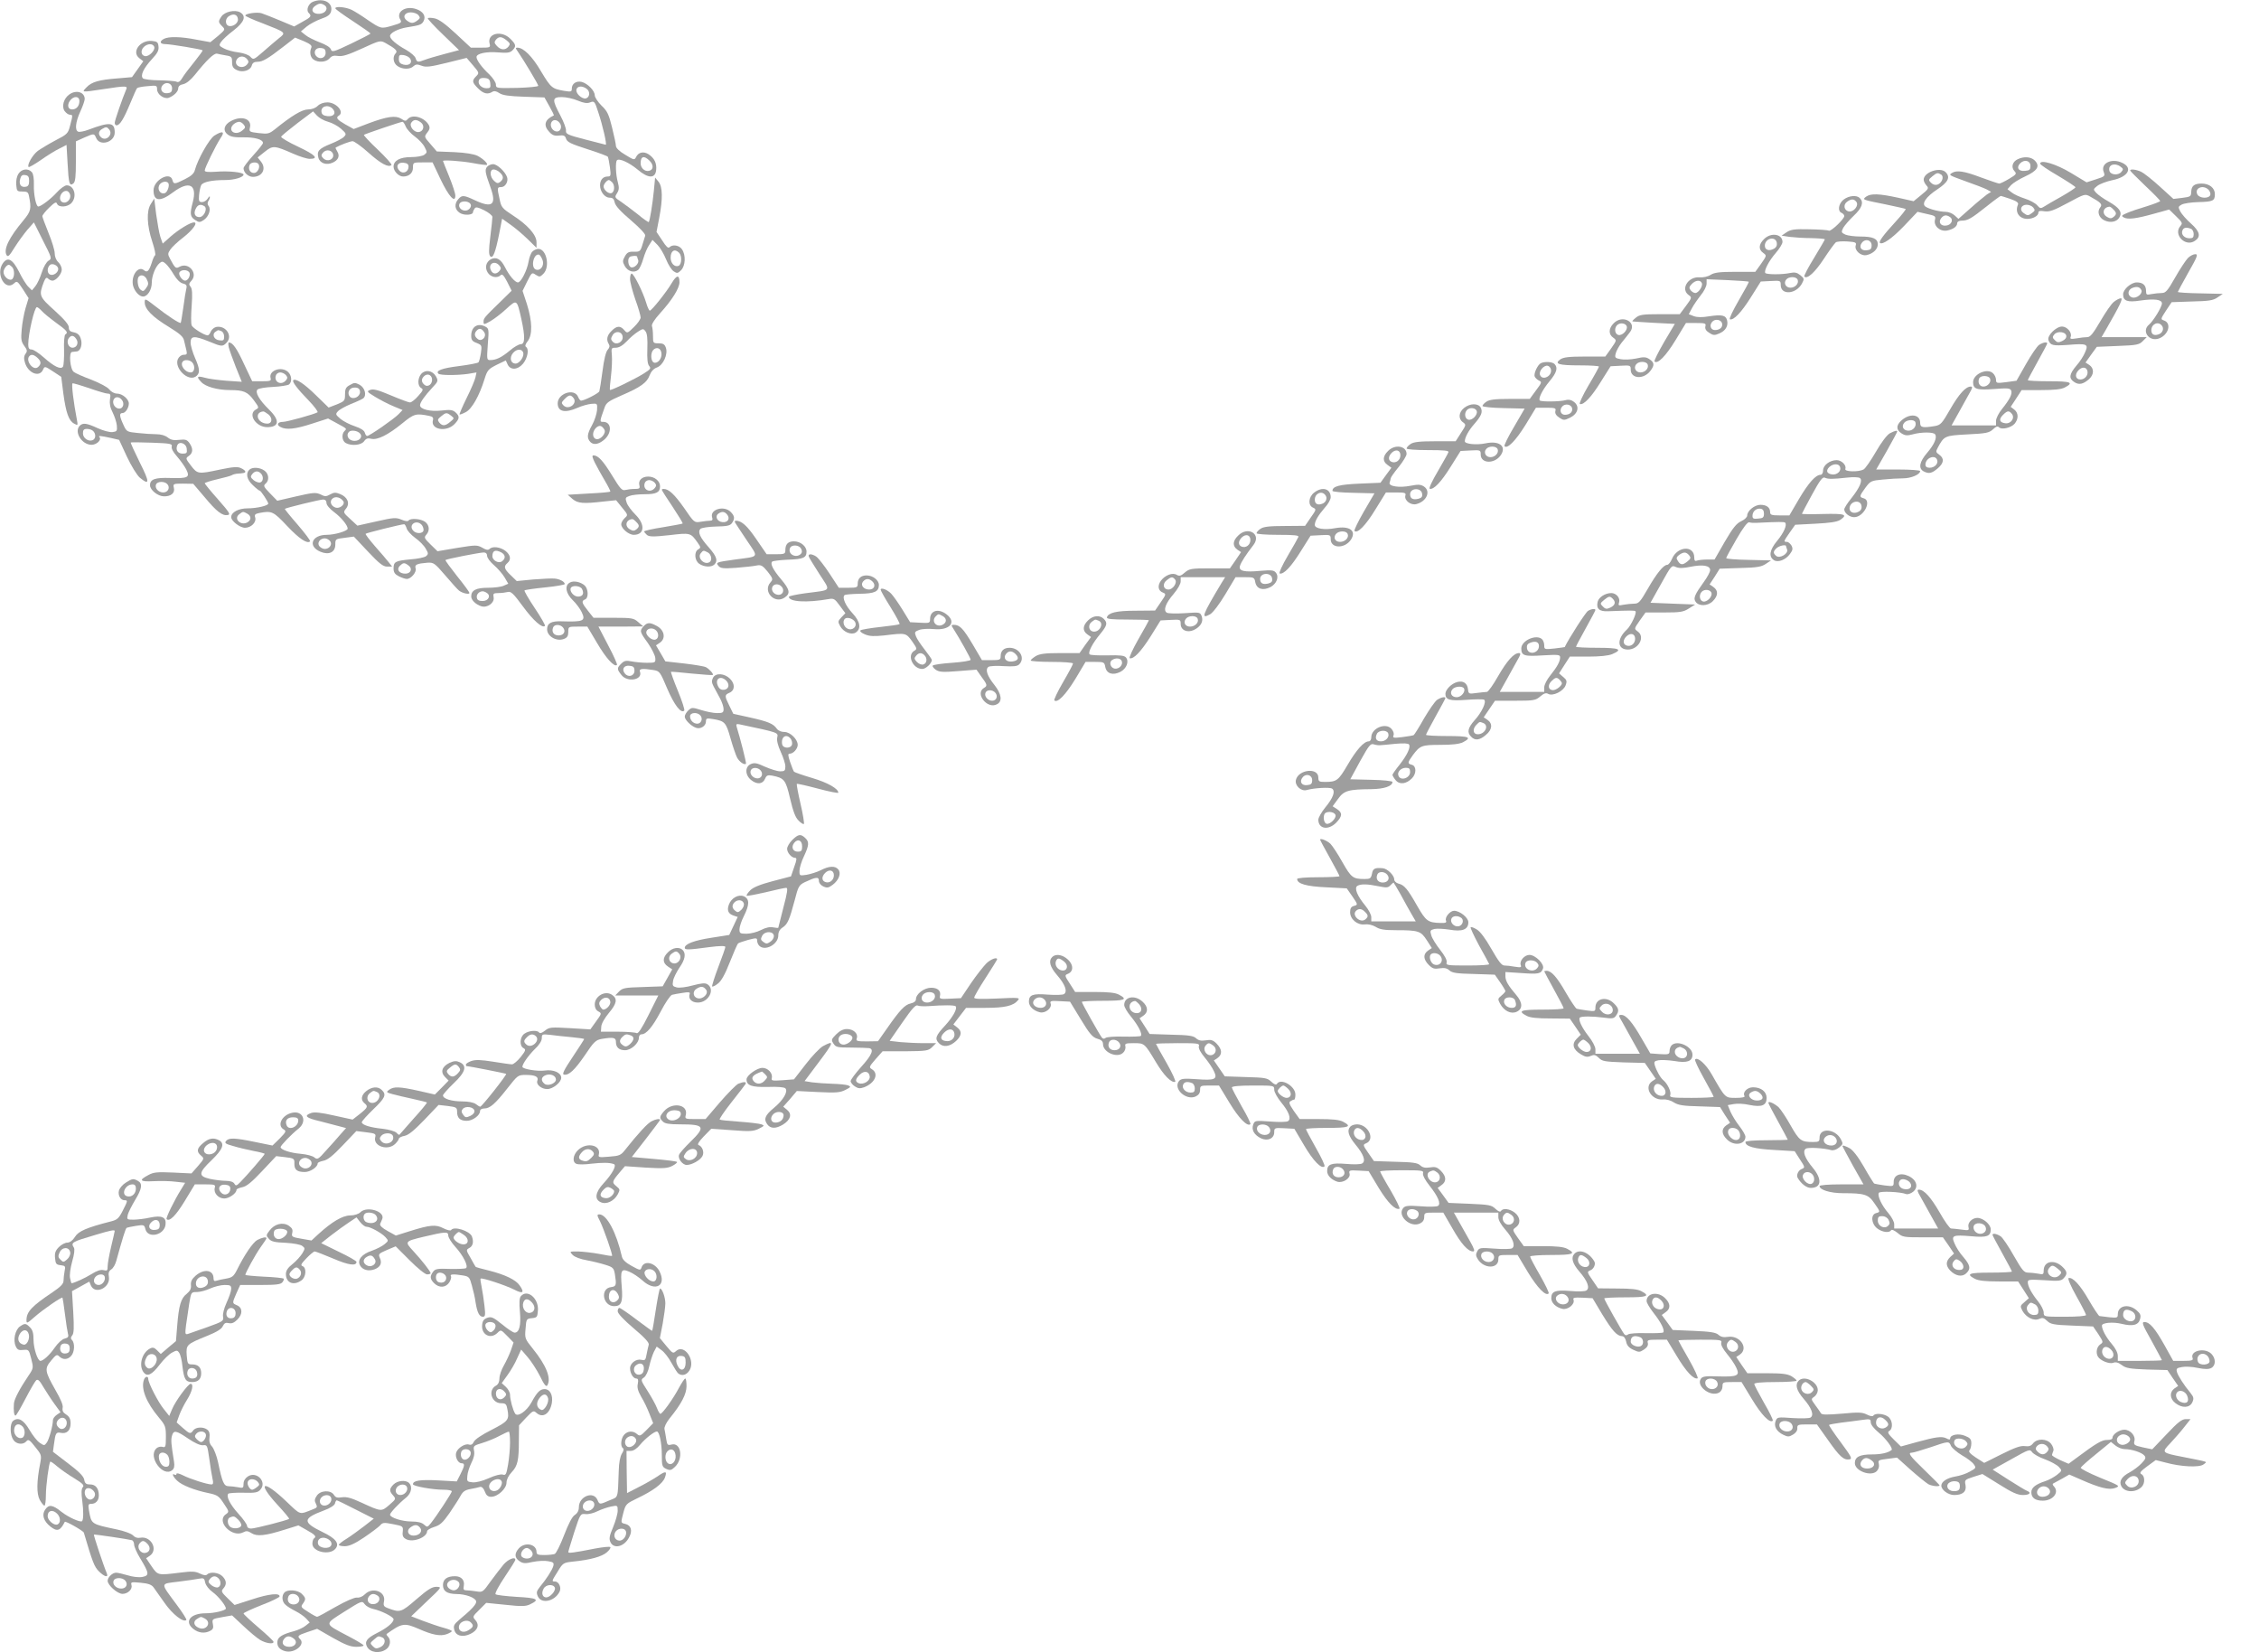 <?xml version="1.0" standalone="no"?>
<!DOCTYPE svg PUBLIC "-//W3C//DTD SVG 20010904//EN"
 "http://www.w3.org/TR/2001/REC-SVG-20010904/DTD/svg10.dtd">
<svg version="1.0" xmlns="http://www.w3.org/2000/svg"
 width="1280pt" height="936pt" viewBox="0 0 1280 936"
 preserveAspectRatio="xMidYMid meet">
<g transform="translate(0,936) scale(0.1,-0.1)"
fill="#9e9e9e" stroke="none">
<path d="M1773 9350 c-25 -10 -40 -47 -24 -63 18 -18 14 -24 -36 -51 l-46 -26
-81 34 c-45 19 -92 37 -104 41 -26 8 -92 -2 -92 -13 0 -4 44 -24 98 -44 135
-53 134 -52 92 -85 -19 -16 -59 -49 -89 -76 -53 -46 -55 -47 -72 -29 -10 11
-37 21 -67 25 -28 3 -65 13 -82 22 -29 15 -31 18 -17 38 8 12 39 41 71 65 62
48 73 82 35 103 -29 15 -85 3 -104 -24 -19 -28 -19 -33 4 -56 18 -18 18 -19
-24 -55 l-43 -35 -77 14 c-90 18 -159 19 -186 5 -28 -15 -23 -30 9 -30 28 0
204 -29 210 -35 2 -2 -20 -32 -48 -67 -28 -34 -59 -75 -68 -91 -11 -19 -21
-25 -32 -20 -8 4 -52 7 -97 8 -46 0 -88 6 -93 11 -16 16 3 57 50 108 32 34 41
51 38 73 -2 24 -8 28 -36 31 -68 7 -119 -63 -72 -98 l22 -17 -32 -45 -32 -45
-81 -7 c-106 -8 -148 -20 -177 -51 -28 -29 -31 -29 96 -10 130 20 138 19 129
-2 -21 -49 -65 -176 -65 -189 0 -8 5 -14 10 -14 19 0 41 36 76 120 19 46 37
87 41 91 5 4 32 9 61 11 49 5 52 4 52 -18 0 -29 40 -57 66 -48 29 11 54 35 54
54 0 11 10 20 28 23 18 4 43 24 67 54 66 83 108 123 125 119 8 -2 31 -7 50
-10 32 -5 35 -9 35 -38 0 -25 6 -35 27 -45 33 -16 78 -2 85 27 4 14 14 20 32
20 29 0 57 16 150 88 l63 49 49 -20 c37 -16 48 -25 43 -37 -11 -25 -6 -54 12
-67 26 -19 72 -16 91 6 12 14 24 18 48 14 25 -4 57 6 136 42 102 47 104 47
134 31 57 -32 70 -45 57 -58 -19 -19 -14 -56 10 -72 28 -20 72 -20 91 -1 12
11 21 12 45 3 25 -10 49 -7 143 16 l113 28 36 -42 c36 -42 36 -44 18 -62 -25
-25 -23 -35 11 -69 30 -30 55 -36 81 -19 10 6 23 4 40 -8 19 -12 53 -17 140
-20 l115 -4 28 -50 c16 -28 27 -51 25 -52 -51 -23 -61 -56 -26 -93 17 -19 31
-24 55 -21 25 3 34 0 39 -14 7 -24 23 -31 137 -68 53 -17 98 -34 101 -38 3 -5
8 -32 12 -60 6 -47 5 -52 -13 -52 -26 0 -43 -19 -43 -50 0 -36 27 -70 54 -70
18 0 25 -7 29 -27 4 -19 33 -51 92 -101 51 -44 84 -79 81 -87 -2 -7 -10 -31
-16 -52 -11 -37 -15 -40 -48 -39 -29 1 -39 -4 -51 -26 -14 -25 -14 -31 -1 -55
17 -31 53 -41 76 -22 8 6 21 35 29 63 8 28 23 64 34 79 l18 28 28 -28 c15 -15
37 -52 49 -82 12 -30 31 -60 43 -68 19 -13 24 -12 42 6 25 25 28 86 5 119 -16
23 -53 29 -71 11 -7 -7 -19 4 -41 39 l-32 48 15 78 c21 109 20 178 -4 207
l-19 23 -7 -74 c-8 -80 -23 -171 -29 -178 -2 -2 -30 17 -61 43 -32 25 -75 58
-96 72 -37 24 -37 26 -23 48 12 19 13 31 5 62 -12 41 -15 116 -5 125 12 13 69
-13 116 -52 61 -52 101 -53 106 -3 4 38 -10 67 -43 89 -28 18 -58 12 -71 -16
-9 -18 -12 -17 -61 13 -33 19 -53 39 -53 50 0 10 -10 57 -22 105 -18 74 -27
93 -60 124 -21 21 -38 47 -38 58 0 26 -40 67 -74 76 -31 7 -56 -10 -56 -38 0
-18 -4 -19 -42 -13 -70 12 -76 17 -132 110 -50 86 -100 135 -134 135 -12 0
-12 -3 2 -22 32 -46 116 -186 116 -194 0 -5 -54 -10 -120 -12 -117 -2 -120 -2
-120 19 0 12 -17 37 -37 57 -42 39 -73 81 -73 99 0 20 58 32 123 26 51 -4 66
-2 80 11 23 24 22 33 -12 67 -50 49 -131 30 -117 -27 6 -23 4 -24 -50 -24
l-56 0 -86 80 c-59 55 -97 82 -120 86 -18 4 -35 4 -38 1 -3 -3 36 -45 86 -93
l91 -88 -83 -22 c-46 -12 -96 -27 -111 -33 -39 -15 -45 -14 -52 9 -3 11 -27
32 -53 47 -58 32 -92 62 -92 79 0 18 46 41 95 49 75 12 84 15 95 35 15 28 -2
56 -43 69 -60 20 -115 -17 -89 -60 10 -16 5 -20 -44 -34 -65 -19 -65 -19 -142
33 -31 22 -71 47 -89 56 -33 16 -93 22 -93 9 0 -5 45 -37 100 -73 55 -36 99
-67 99 -70 0 -3 -49 -28 -109 -57 -101 -48 -109 -50 -115 -33 -4 12 -28 27
-63 40 -31 12 -68 30 -82 42 l-25 20 32 27 c17 14 54 34 82 44 39 13 52 24 57
43 12 49 -43 78 -103 54z m65 -19 c25 -16 9 -46 -26 -49 -39 -4 -56 23 -27 44
22 16 34 17 53 5z m533 -57 c11 -14 10 -18 -6 -30 -24 -18 -36 -18 -60 0 -26
19 -13 46 23 46 16 0 36 -7 43 -16z m-1023 -21 c4 -24 -30 -48 -54 -39 -20 8
-18 43 4 55 25 16 47 9 50 -16z m1523 -122 c20 -16 21 -21 10 -35 -18 -22 -44
-20 -66 4 -15 16 -15 22 -5 35 17 20 33 19 61 -4z m-1997 -36 c7 -20 -30 -57
-52 -53 -23 4 -27 32 -7 52 21 20 51 21 59 1z m971 -35 c0 -29 -34 -40 -54
-17 -18 23 -2 49 28 45 20 -2 26 -8 26 -28z m479 -32 c15 -24 -5 -42 -38 -34
-19 5 -26 13 -26 32 0 22 4 25 26 22 15 -2 32 -11 38 -20z m-924 -3 c10 -12
10 -18 0 -30 -26 -31 -78 -8 -59 27 12 22 42 24 59 3z m1378 -137 c3 -24 0
-28 -21 -28 -29 0 -52 24 -43 46 4 10 15 14 33 12 22 -2 29 -9 31 -30z m-1803
-28 c0 -20 -6 -26 -26 -28 -30 -4 -46 22 -28 45 20 23 54 12 54 -17z m2349 -3
c22 -16 18 -50 -6 -55 -9 -2 -26 6 -37 17 -37 37 0 69 43 38z m-50 -67 c34
-14 53 -17 70 -10 23 9 26 6 45 -53 27 -81 51 -187 43 -187 -4 1 -56 14 -117
30 -97 25 -110 31 -108 49 2 12 -13 51 -32 87 -48 90 -47 104 9 104 24 0 65
-9 90 -20z m-104 -125 c17 -20 8 -50 -14 -50 -23 0 -41 27 -33 49 8 20 31 21
47 1z m511 -216 c24 -24 22 -52 -4 -57 -24 -5 -47 16 -47 43 0 40 19 46 51 14z
m-213 -121 c17 -17 15 -55 -3 -62 -16 -6 -45 18 -45 38 0 12 19 36 30 36 3 0
11 -5 18 -12z m380 -400 c17 -17 15 -67 -3 -74 -22 -9 -45 14 -45 46 0 40 23
53 48 28z m-238 -22 c0 -2 3 -11 6 -19 7 -19 -22 -48 -41 -41 -15 6 -21 45 -8
57 7 8 43 10 43 3z"/>
<path d="M393 8825 c-32 -22 -45 -68 -27 -94 9 -12 22 -21 30 -21 17 0 17 -2
1 -62 -11 -44 -16 -49 -82 -83 -38 -20 -84 -48 -101 -60 -30 -23 -62 -80 -52
-91 3 -3 34 15 69 39 35 25 82 54 105 65 l41 21 6 -105 c6 -115 11 -131 33
-113 11 9 14 39 14 125 l0 113 46 21 c58 25 57 25 69 -2 21 -49 105 -24 105
31 0 59 -27 62 -149 16 -24 -9 -50 -14 -58 -11 -20 8 -15 55 12 114 14 30 25
62 25 71 0 39 -48 54 -87 26z m57 -38 c0 -27 -17 -47 -41 -47 -24 0 -30 24
-13 49 21 29 54 28 54 -2z m169 -161 c23 -28 -17 -68 -45 -45 -19 16 -17 36 4
48 23 14 28 13 41 -3z"/>
<path d="M1800 8760 c-12 -12 -33 -20 -54 -20 -34 0 -93 -35 -189 -113 -32
-25 -39 -27 -91 -21 -52 6 -55 8 -50 30 13 50 -45 71 -106 39 -40 -20 -49 -54
-21 -76 17 -14 39 -18 89 -17 65 1 112 -12 112 -32 0 -6 -25 -37 -55 -70 -30
-33 -55 -66 -55 -73 0 -25 27 -49 53 -49 53 0 78 46 46 86 l-19 24 40 32 c46
37 55 36 162 -11 36 -16 78 -29 92 -29 55 0 34 22 -63 68 -56 26 -99 52 -98
57 2 6 44 40 92 77 l89 67 22 -24 c12 -13 40 -29 63 -35 23 -6 56 -24 74 -40
29 -26 31 -30 16 -45 -8 -9 -42 -27 -75 -40 -67 -27 -80 -41 -70 -78 8 -32 46
-45 82 -28 31 14 41 38 25 63 -7 11 -11 21 -9 22 26 15 83 36 96 36 9 0 50
-29 90 -65 69 -62 114 -86 130 -70 4 4 -31 43 -77 87 -46 43 -81 81 -79 84 6
5 208 74 219 74 4 0 12 -12 18 -27 7 -16 30 -41 51 -56 22 -16 47 -42 56 -60
15 -29 15 -31 -2 -44 -10 -7 -43 -13 -74 -13 -64 0 -100 -20 -100 -54 0 -26
29 -56 54 -56 34 0 56 20 56 50 0 30 1 30 56 30 l55 0 45 -95 c46 -97 84 -139
84 -93 0 13 -16 61 -35 108 -19 47 -35 86 -35 88 0 7 105 0 170 -12 41 -8 77
-12 79 -10 7 7 -22 35 -53 51 -20 10 -67 18 -131 21 l-100 4 -36 42 c-36 41
-36 41 -18 65 14 17 16 28 9 42 -24 44 -94 65 -120 34 -10 -12 -15 -12 -36 2
-32 20 -79 14 -186 -26 l-84 -32 -47 26 c-47 27 -56 38 -37 50 33 20 -14 75
-65 75 -22 0 -43 -8 -55 -20z m84 -15 c23 -24 9 -47 -28 -43 -21 2 -32 9 -34
22 -7 33 35 47 62 21z m500 -78 c24 -17 17 -51 -11 -55 -27 -4 -58 35 -41 55
13 17 29 17 52 0z m-1003 -13 c11 -14 10 -19 -9 -34 -26 -22 -62 -15 -62 11 0
18 24 38 46 39 6 0 18 -7 25 -16z m507 -171 c4 -28 -34 -42 -56 -20 -13 13
-13 19 -2 32 18 22 54 15 58 -12z m-423 -53 c11 -18 -6 -50 -26 -50 -22 0 -34
22 -25 45 6 17 42 20 51 5z m850 -14 c0 -30 -31 -44 -51 -24 -24 24 -11 50 23
46 20 -2 28 -9 28 -22z"/>
<path d="M1215 8592 c-29 -18 -95 -135 -111 -196 -4 -18 -21 -34 -56 -51 -60
-30 -64 -30 -71 -5 -13 51 -107 0 -107 -58 0 -63 37 -67 110 -12 92 69 139 45
112 -57 -17 -63 -15 -81 13 -99 23 -15 27 -15 50 0 28 19 42 60 27 79 -7 8 -7
18 -2 27 6 8 10 20 9 25 0 6 -5 1 -12 -10 -7 -11 -21 -20 -32 -20 -17 0 -20 6
-17 40 2 21 7 46 12 56 10 18 59 29 137 29 51 0 103 16 103 31 0 13 -87 22
-156 16 -45 -3 -64 -1 -64 7 0 15 62 141 90 184 26 37 12 43 -35 14z m-261
-270 c8 -13 -5 -50 -19 -56 -23 -9 -44 16 -34 42 8 21 42 31 53 14z m204 -130
c20 -13 -2 -62 -28 -62 -26 0 -35 22 -20 49 11 22 27 26 48 13z"/>
<path d="M11433 8458 c-30 -14 -39 -45 -19 -67 14 -15 12 -19 -30 -44 -25 -15
-50 -27 -56 -27 -5 0 -52 16 -104 35 -95 36 -137 42 -164 25 -19 -12 -19 -12
83 -49 49 -17 100 -37 114 -44 l25 -14 -24 -15 c-12 -9 -54 -43 -92 -77 l-69
-61 -22 20 c-12 11 -34 20 -51 20 -33 0 -92 15 -113 29 -25 16 2 56 66 98 62
41 76 69 47 98 -32 31 -124 -1 -124 -43 0 -9 7 -23 16 -33 14 -15 12 -20 -29
-53 l-44 -36 -89 20 c-106 23 -153 25 -180 6 -23 -18 -24 -17 115 -45 57 -12
106 -23 109 -25 2 -3 -24 -36 -58 -73 -68 -74 -95 -111 -88 -119 14 -13 69 25
137 96 l76 80 52 -12 c48 -10 52 -13 47 -33 -9 -35 29 -69 69 -61 35 7 57 23
57 42 0 8 11 14 26 14 34 0 54 12 141 81 41 33 77 59 80 59 3 0 27 -8 54 -17
37 -13 48 -22 43 -33 -18 -42 7 -80 54 -80 31 0 62 17 62 35 0 10 9 12 34 8
29 -4 52 4 132 47 97 52 98 53 128 36 60 -33 70 -44 57 -60 -20 -24 -9 -59 22
-74 35 -17 73 -9 87 18 16 29 -1 53 -62 88 -29 16 -61 39 -71 50 -17 19 -17
20 7 39 14 11 52 25 84 32 91 18 120 70 56 99 -60 28 -123 -4 -104 -52 9 -24
6 -26 -44 -42 l-53 -17 -88 53 c-84 51 -175 78 -175 53 0 -6 45 -36 100 -68
55 -33 100 -62 100 -66 0 -4 -35 -27 -77 -51 -43 -24 -88 -50 -100 -58 -19
-12 -24 -12 -40 7 -10 12 -42 29 -70 38 -29 9 -63 25 -75 35 l-23 18 20 23
c11 12 48 35 81 50 69 32 85 58 53 90 -21 21 -61 24 -96 7z m72 -38 c0 -21 -5
-26 -31 -28 -37 -4 -51 19 -27 43 24 24 58 15 58 -15z m510 -4 c17 -12 17 -16
5 -30 -18 -22 -64 -17 -68 8 -7 33 31 46 63 22z m-1016 -45 c18 -12 5 -48 -21
-57 -13 -4 -26 0 -37 11 -15 15 -14 18 8 36 26 21 30 22 50 10z m522 -187 c11
-14 10 -18 -6 -30 -23 -17 -27 -17 -50 0 -24 17 -13 46 18 46 14 0 31 -7 38
-16z m453 -10 c20 -19 20 -28 2 -43 -11 -9 -20 -10 -35 -1 -33 17 -26 55 11
59 4 1 14 -6 22 -15z m-926 -43 c23 -14 10 -46 -21 -49 -31 -4 -46 20 -27 43
14 17 29 19 48 6z"/>
<path d="M2760 8415 c-14 -16 -11 -33 19 -116 36 -99 11 -120 -87 -74 -64 30
-74 31 -95 7 -24 -27 -21 -59 8 -78 24 -16 75 -13 75 4 0 4 4 13 9 20 6 11 17
9 54 -9 26 -13 47 -30 47 -38 0 -9 -5 -60 -12 -114 -9 -74 -9 -100 0 -109 15
-15 29 20 51 130 l16 83 45 -32 c25 -17 69 -54 98 -82 l52 -51 0 32 c0 41 -50
98 -136 153 -58 38 -64 45 -73 90 -15 66 -14 69 9 69 23 0 42 32 33 57 -11 31
-56 73 -79 73 -12 0 -27 -7 -34 -15z m72 -32 c22 -20 23 -36 3 -53 -13 -10
-19 -10 -35 5 -25 22 -27 65 -3 65 9 0 25 -7 35 -17z m-164 -185 c2 -9 -5 -21
-16 -27 -25 -14 -58 9 -49 33 9 23 61 18 65 -6z"/>
<path d="M105 8376 c-10 -15 -15 -40 -13 -63 3 -36 5 -38 35 -38 27 0 33 -4
37 -25 15 -73 11 -87 -30 -137 -83 -99 -115 -165 -97 -198 8 -13 16 -5 45 42
20 32 53 77 73 101 l37 42 51 -102 c51 -100 52 -103 32 -115 -12 -7 -28 -35
-38 -66 -10 -31 -26 -66 -37 -79 l-19 -23 -20 20 c-12 11 -36 50 -53 85 -37
73 -65 87 -92 48 -42 -60 13 -159 63 -114 17 16 20 14 51 -33 l32 -50 -17 -56
c-9 -31 -19 -85 -22 -121 -5 -56 -3 -69 14 -93 17 -23 19 -30 8 -45 -9 -12
-11 -27 -4 -49 17 -61 83 -88 103 -41 9 20 10 20 56 -10 l47 -31 12 -95 c15
-110 31 -154 61 -170 22 -12 22 -11 15 26 -18 93 -31 199 -24 202 4 2 46 -11
94 -27 48 -17 95 -31 105 -31 16 0 18 -6 13 -33 -3 -23 1 -47 15 -73 11 -22
22 -55 24 -74 3 -32 0 -35 -25 -38 -15 -2 -52 8 -83 22 -63 29 -84 32 -102 14
-34 -34 11 -108 67 -108 29 0 59 29 44 44 -9 9 9 7 64 -5 l48 -11 44 -95 c25
-53 57 -105 73 -119 57 -47 57 -27 0 86 -30 61 -53 111 -51 113 2 2 56 1 120
-1 106 -4 116 -6 112 -22 -3 -11 9 -33 30 -56 19 -22 42 -54 52 -73 23 -46 11
-52 -91 -49 -85 3 -114 -7 -114 -41 0 -27 44 -62 78 -63 41 -1 65 19 57 49 -5
22 -3 23 52 23 l58 -1 63 -74 c69 -83 101 -108 132 -103 18 3 10 15 -54 88
-42 47 -75 88 -76 92 0 3 32 14 72 23 39 9 76 19 82 23 6 4 18 7 26 8 43 3 50
5 50 12 0 5 -11 14 -25 20 -19 9 -44 7 -117 -8 -126 -27 -129 -26 -166 22 -31
40 -31 42 -12 55 24 17 25 41 4 72 -14 20 -23 23 -59 19 -31 -4 -47 0 -64 13
-15 12 -39 19 -66 19 -23 0 -70 3 -105 7 -61 6 -63 7 -81 47 -23 50 -24 66 -4
66 16 0 35 30 35 54 0 25 -37 56 -66 56 -16 0 -34 10 -45 24 -10 13 -54 36
-102 55 -46 17 -91 37 -99 44 -21 15 -29 111 -10 113 6 1 19 2 27 3 22 2 34
41 22 74 -6 19 -18 30 -38 34 -22 4 -29 11 -29 28 0 16 -25 45 -81 96 -88 79
-90 85 -60 163 9 22 15 26 23 18 7 -7 18 -12 25 -12 21 0 53 38 53 63 0 13 -9
32 -20 42 -12 11 -20 31 -20 50 0 17 -16 69 -35 115 -19 47 -35 90 -35 95 0 6
17 28 39 49 31 30 40 34 44 22 9 -23 60 -20 82 4 33 36 16 100 -27 100 -11 0
-36 -18 -56 -40 -32 -36 -90 -80 -105 -80 -13 0 -27 71 -25 122 1 35 -3 62
-11 72 -20 24 -58 20 -76 -8z m60 -41 c0 -21 -5 -31 -19 -33 -26 -5 -40 12
-32 43 5 20 12 26 29 23 17 -2 22 -10 22 -33z m233 -81 c4 -25 -22 -49 -43
-40 -31 12 -9 70 25 64 8 -2 16 -13 18 -24z m-68 -418 c0 -20 -27 -39 -45 -32
-18 6 -20 37 -3 54 14 14 48 -2 48 -22z m-262 12 c17 -17 15 -65 -3 -72 -18
-6 -45 19 -45 43 0 16 18 41 30 41 3 0 11 -5 18 -12z m168 -249 c10 -12 47
-42 81 -67 64 -46 71 -56 53 -67 -5 -3 -9 -42 -7 -88 1 -45 -2 -87 -6 -94 -12
-19 -52 1 -109 52 -28 25 -59 45 -69 45 -14 0 -19 7 -19 29 0 58 35 211 49
211 4 0 16 -9 27 -21z m197 -161 c14 -21 2 -48 -22 -48 -24 0 -37 36 -20 56
14 17 28 14 42 -8z m-221 -105 c22 -20 23 -36 3 -53 -27 -23 -73 38 -48 63 11
11 25 8 45 -10z m478 -238 c17 -20 8 -50 -14 -50 -23 0 -41 27 -33 49 8 20 31
21 47 1z m-162 -177 c17 -17 15 -45 -4 -52 -24 -9 -54 12 -54 39 0 19 5 25 23
25 13 0 28 -5 35 -12z m530 -100 c3 -24 0 -28 -23 -28 -27 0 -41 20 -31 46 10
27 51 13 54 -18z m-109 -202 c16 -19 3 -46 -24 -46 -27 0 -49 24 -41 45 7 19
50 20 65 1z"/>
<path d="M12070 8394 c0 -3 38 -41 85 -86 47 -44 85 -83 85 -87 0 -3 -33 -16
-74 -29 -41 -12 -92 -29 -112 -38 -33 -14 -36 -17 -20 -26 23 -13 71 -7 174
22 l83 23 39 -38 c36 -35 38 -40 25 -55 -43 -48 27 -121 81 -85 36 23 30 53
-22 99 -25 22 -52 53 -60 68 -13 25 -12 28 8 39 13 7 55 13 94 14 83 2 94 7
94 45 0 35 -31 60 -75 60 -42 0 -58 -13 -59 -47 -1 -26 -4 -28 -51 -34 l-50
-6 -78 71 c-43 39 -90 76 -105 83 -29 13 -62 17 -62 7z m444 -109 c8 -9 13
-22 10 -30 -9 -22 -61 -19 -73 3 -19 36 32 58 63 27z m-100 -221 c9 -3 16 -17
16 -30 0 -19 -5 -24 -24 -24 -29 0 -49 22 -40 44 6 17 22 20 48 10z"/>
<path d="M10446 8229 c-29 -23 -35 -66 -11 -75 8 -4 15 -11 15 -18 0 -17 -76
-89 -87 -83 -6 4 -55 7 -111 8 -84 2 -105 -1 -129 -17 l-28 -19 45 -7 c25 -3
80 -7 123 -7 42 -1 77 -4 77 -7 0 -3 -28 -50 -61 -105 -34 -55 -59 -103 -55
-106 16 -16 60 24 110 100 30 46 61 88 68 94 7 5 37 7 66 5 46 -3 52 -6 47
-22 -9 -29 30 -63 63 -55 37 9 62 34 62 61 0 32 -28 44 -99 44 -33 0 -71 5
-85 11 -23 11 -24 14 -12 38 8 14 35 45 60 69 47 44 58 76 34 100 -18 18 -62
14 -92 -9z m72 -12 c17 -20 -14 -59 -41 -55 -28 4 -35 38 -11 55 23 17 39 17
52 0z m87 -247 c0 -20 -6 -26 -28 -28 -32 -4 -46 20 -26 44 19 24 54 14 54
-16z"/>
<path d="M855 8205 c-26 -39 -23 -122 8 -215 13 -39 20 -73 16 -76 -4 -2 -13
-21 -19 -42 -16 -49 -26 -58 -44 -43 -35 29 -77 -36 -61 -91 10 -32 35 -58 56
-58 25 0 49 38 49 78 0 39 21 92 44 111 14 12 19 11 36 -4 11 -10 31 -37 45
-61 16 -27 35 -46 51 -50 20 -5 24 -11 20 -28 -3 -11 -11 -59 -17 -106 -7 -47
-13 -87 -15 -89 -5 -6 -75 40 -141 92 -61 47 -63 48 -63 24 0 -38 43 -82 135
-138 65 -40 84 -57 88 -79 4 -15 9 -39 13 -54 5 -22 3 -26 -15 -26 -13 0 -26
-10 -33 -24 -22 -50 55 -128 100 -100 26 17 26 41 -2 104 -14 32 -26 72 -26
89 0 39 21 40 105 6 72 -30 77 -30 100 -5 34 37 -4 96 -58 88 -12 -2 -26 -13
-32 -25 -5 -13 -13 -23 -18 -23 -19 0 -85 41 -91 57 -4 9 -4 59 0 110 5 69 3
97 -6 108 -11 13 -10 19 5 35 38 42 -16 106 -67 79 -22 -12 -25 -10 -54 44
-14 26 -14 31 1 53 9 14 42 45 75 70 53 42 83 84 59 84 -21 0 -86 -40 -131
-79 l-46 -41 -13 37 c-7 21 -17 79 -24 128 l-11 90 -19 -30z m219 -391 c6 -16
-9 -44 -25 -44 -16 0 -38 31 -33 45 8 20 50 19 58 -1z m-244 -33 c13 -26 13
-33 -4 -56 -12 -16 -16 -17 -30 -6 -16 13 -22 62 -9 74 12 13 32 7 43 -12z
m424 -297 c9 -3 16 -17 16 -31 0 -21 -4 -24 -27 -21 -31 3 -44 35 -21 49 16
11 13 10 32 3z m-166 -176 c20 -20 15 -58 -7 -58 -34 0 -64 44 -44 63 10 11
38 8 51 -5z"/>
<path d="M9995 8005 c-30 -29 -32 -59 -4 -78 20 -15 20 -15 -12 -61 l-33 -46
-113 0 c-90 0 -119 -4 -140 -17 -15 -10 -41 -16 -64 -14 -65 4 -108 -68 -60
-101 18 -13 18 -15 -16 -61 l-35 -47 -113 0 c-97 0 -116 -3 -136 -20 -13 -10
-22 -20 -19 -21 3 -1 58 -4 122 -8 l118 -6 -61 -103 c-33 -57 -58 -107 -54
-110 17 -17 65 32 119 121 l59 97 58 0 c51 0 57 -2 52 -19 -3 -13 3 -25 21
-36 22 -15 31 -16 56 -5 37 15 54 43 46 75 -7 29 -29 34 -102 23 -40 -7 -68
-6 -87 1 l-28 11 17 32 c9 18 32 51 50 74 19 23 34 52 34 67 l0 25 118 -5 c64
-3 119 -7 121 -9 2 -2 -24 -49 -57 -106 -33 -57 -56 -105 -50 -107 21 -7 65
39 119 125 l56 89 57 3 c54 3 56 2 56 -23 0 -58 86 -53 120 8 14 27 14 29 -9
48 -19 15 -31 18 -60 12 -42 -9 -128 -9 -138 0 -10 11 19 68 59 114 21 24 38
52 38 62 0 46 -66 56 -105 16z m73 -22 c2 -14 -4 -26 -18 -33 -27 -14 -50 -6
-50 18 0 43 62 57 68 15z m118 -208 c8 -21 -14 -45 -41 -45 -27 0 -40 27 -24
46 15 19 58 18 65 -1z m-543 -19 c7 -17 -19 -56 -37 -56 -8 0 -19 7 -26 15
-10 13 -10 19 5 35 21 23 50 26 58 6z m115 -230 c4 -20 -13 -36 -41 -36 -23 0
-33 26 -16 46 16 20 53 14 57 -10z"/>
<path d="M3017 7935 c-9 -8 -18 -34 -22 -57 -8 -49 -43 -118 -60 -118 -17 0
-50 39 -74 87 -23 45 -49 60 -80 44 -28 -16 -35 -48 -17 -76 17 -26 54 -33 73
-14 9 9 18 -2 37 -38 l25 -50 -60 -59 c-97 -94 -99 -97 -99 -117 0 -17 2 -17
38 3 21 12 62 43 91 70 60 55 60 55 85 -57 22 -100 21 -143 -3 -143 -11 0 -39
-16 -62 -36 -47 -39 -78 -54 -111 -54 -20 0 -20 3 -14 89 7 83 6 90 -13 100
-44 24 -81 0 -81 -51 0 -24 6 -32 31 -41 29 -12 30 -14 24 -57 -4 -25 -10 -49
-14 -53 -4 -4 -54 -14 -110 -21 -97 -12 -134 -26 -117 -43 10 -10 106 -10 169
-1 l47 8 -6 -28 c-3 -15 -25 -67 -50 -117 -24 -49 -42 -91 -40 -93 2 -2 18 4
35 13 34 17 77 92 106 186 16 52 22 58 69 82 l52 25 10 -22 c15 -34 57 -33 88
4 26 32 35 83 16 95 -6 4 -3 16 10 32 28 36 26 113 -4 209 l-25 76 26 53 c26
52 27 53 49 38 21 -13 24 -13 43 6 39 39 18 141 -29 141 -10 0 -25 -7 -33 -15z
m57 -48 c12 -32 -12 -64 -38 -54 -31 12 -12 94 19 84 5 -2 14 -16 19 -30z
m-244 -32 c10 -12 10 -18 0 -30 -17 -20 -37 -19 -48 3 -19 37 21 60 48 27z
m-86 -378 c16 -25 -16 -56 -38 -37 -19 15 -20 32 -4 48 15 15 28 11 42 -11z
m220 -113 c9 -22 -20 -64 -43 -64 -23 0 -34 25 -21 50 17 31 54 39 64 14z"/>
<path d="M12397 7898 c-12 -13 -45 -62 -72 -110 -43 -76 -54 -88 -76 -88 -15
0 -41 -3 -58 -6 -28 -6 -31 -4 -31 18 0 32 -18 48 -52 48 -33 0 -78 -39 -78
-68 0 -37 25 -46 96 -35 82 12 124 6 124 -16 0 -20 -49 -100 -73 -120 -44 -36
-1 -98 55 -79 56 20 75 88 28 103 -18 6 -17 9 13 55 l32 48 115 4 c96 2 121 6
145 23 l30 20 -127 3 c-71 1 -128 5 -128 8 0 2 27 52 59 109 52 91 57 105 40
105 -11 0 -30 -10 -42 -22z m-263 -183 c7 -20 -29 -48 -53 -40 -28 9 -27 43 2
54 26 10 43 5 51 -14z m115 -199 c15 -17 5 -44 -20 -51 -24 -8 -39 1 -39 24 0
35 38 53 59 27z"/>
<path d="M3570 7779 c0 -17 14 -69 30 -116 17 -46 30 -92 30 -102 0 -9 -17
-34 -38 -54 -37 -36 -38 -37 -55 -17 -22 26 -43 25 -72 -5 -26 -25 -31 -50
-15 -75 6 -10 4 -20 -7 -32 -10 -11 -21 -56 -29 -120 -7 -56 -16 -108 -18
-115 -5 -12 -86 -53 -104 -53 -4 0 -12 10 -17 23 -22 49 -115 18 -115 -38 0
-47 40 -57 111 -26 24 11 60 21 79 23 35 3 35 3 33 -36 -2 -21 -14 -59 -28
-84 -29 -52 -31 -74 -9 -97 19 -18 49 -12 81 17 42 39 37 98 -9 98 -21 0 -21
0 7 79 10 30 22 38 97 71 107 46 144 72 159 114 8 21 22 37 41 44 36 13 64 75
51 112 -7 20 -16 25 -41 25 -31 0 -32 1 -32 42 0 23 -3 48 -6 56 -3 9 14 37
46 72 68 75 110 142 110 176 0 44 -16 42 -44 -5 -29 -50 -114 -156 -124 -156
-4 0 -14 21 -21 46 -18 60 -70 164 -82 164 -5 0 -9 -14 -9 -31z m98 -395 c-2
-56 1 -86 10 -97 12 -14 8 -19 -30 -43 -51 -32 -187 -98 -192 -93 -2 2 1 38 6
79 5 41 7 94 5 118 -4 40 -3 42 22 42 18 0 39 12 62 36 18 20 48 45 64 55 28
18 31 18 43 1 9 -11 12 -43 10 -98z m-140 69 c4 -30 -34 -51 -55 -30 -12 12
-13 19 -3 36 15 29 54 25 58 -6z m220 -94 c4 -30 -22 -61 -43 -53 -18 7 -20
55 -3 72 19 19 43 9 46 -19z m-499 -253 c26 -31 -27 -72 -56 -43 -13 13 -13
17 6 36 25 25 34 26 50 7z m175 -179 c14 -21 -24 -63 -48 -54 -21 8 -20 41 0
62 19 18 33 16 48 -8z"/>
<path d="M11978 7650 c-14 -10 -48 -60 -77 -110 -41 -70 -57 -90 -74 -90 -12
0 -40 -3 -61 -7 -33 -5 -38 -4 -33 9 9 24 -21 58 -49 58 -34 0 -86 -52 -77
-77 11 -30 24 -33 110 -27 109 9 118 5 98 -41 -8 -20 -30 -55 -50 -77 -41 -49
-44 -72 -11 -93 26 -17 50 -12 84 18 28 26 28 60 1 79 l-22 14 32 45 32 44
119 5 c107 4 122 7 142 28 l22 22 -128 0 -128 0 25 43 c81 141 98 177 84 177
-8 0 -25 -9 -39 -20z m-270 -192 c2 -11 -6 -22 -23 -30 -21 -10 -29 -9 -42 5
-14 13 -14 19 -3 32 17 21 64 16 68 -7z m120 -201 c5 -23 -15 -47 -40 -47 -27
0 -34 27 -12 51 21 23 47 21 52 -4z"/>
<path d="M9142 7527 c-28 -29 -28 -62 -1 -80 20 -15 20 -15 -12 -61 l-33 -46
-116 0 c-91 0 -121 -4 -139 -16 -36 -26 -10 -34 112 -34 59 0 107 -3 107 -7
-1 -5 -27 -53 -60 -108 -32 -55 -54 -102 -48 -104 21 -7 65 39 118 125 l56 89
57 3 c55 3 57 2 57 -22 0 -52 72 -57 110 -9 26 33 25 49 -4 68 -19 13 -32 14
-75 4 -29 -6 -68 -8 -88 -4 -32 6 -34 9 -28 33 4 15 19 42 33 60 15 19 36 44
46 58 47 57 -41 106 -92 51z m76 -18 c4 -21 -26 -51 -47 -47 -20 4 -26 35 -10
54 16 19 53 14 57 -7z m118 -214 c8 -21 -14 -45 -41 -45 -27 0 -40 27 -24 46
15 19 58 18 65 -1z"/>
<path d="M1296 7393 c4 -16 22 -66 40 -112 l34 -84 -88 6 c-48 4 -102 11 -121
17 -44 12 -50 6 -21 -24 24 -27 93 -46 164 -46 76 0 99 -10 133 -56 31 -42 32
-44 13 -54 -48 -26 0 -100 64 -100 69 0 73 39 10 100 -56 55 -80 98 -65 113 7
7 46 13 89 15 42 2 83 9 90 14 18 15 15 52 -6 71 -38 34 -110 8 -99 -34 5 -17
-1 -19 -50 -19 l-54 0 -46 97 c-41 89 -64 122 -86 123 -4 0 -4 -12 -1 -27z
m324 -158 c10 -12 10 -18 0 -30 -27 -32 -71 -8 -56 30 3 8 14 15 24 15 11 0
25 -7 32 -15z m-99 -223 c25 -21 21 -52 -6 -52 -56 0 -77 63 -24 69 4 1 17 -7
30 -17z"/>
<path d="M11554 7406 c-12 -8 -45 -57 -74 -108 -29 -51 -54 -94 -54 -95 -1 0
-27 -4 -58 -8 -54 -7 -58 -6 -58 13 0 11 -7 28 -17 37 -32 32 -113 -4 -113
-50 0 -40 20 -46 119 -39 77 6 91 5 97 -9 7 -19 -8 -49 -52 -104 -19 -23 -34
-53 -34 -67 l0 -26 -126 0 -126 0 38 68 c20 37 48 86 61 110 19 32 22 42 10
42 -29 0 -67 -42 -117 -129 -47 -82 -54 -89 -88 -95 -69 -11 -82 -8 -82 19 0
49 -60 55 -107 12 -30 -27 -29 -53 1 -72 20 -13 32 -14 63 -6 49 14 120 14
128 0 12 -19 -5 -57 -45 -104 -44 -51 -51 -88 -21 -105 30 -16 47 -12 80 16
36 30 39 57 9 78 -19 13 -20 18 -9 38 37 69 39 70 169 77 106 5 123 9 144 28
18 17 27 20 35 12 15 -15 67 -3 88 20 23 27 23 61 -1 80 l-21 16 31 47 31 48
108 0 c77 0 116 4 137 15 53 28 34 35 -90 35 -66 0 -120 3 -120 6 0 3 25 50
55 104 30 54 55 101 55 104 0 11 -25 6 -46 -8z m-278 -191 c8 -20 -13 -45 -38
-45 -21 0 -33 22 -24 45 7 20 55 19 62 0z m123 -199 c20 -23 -4 -58 -36 -54
-34 4 -39 22 -14 47 25 25 34 26 50 7z m-546 -48 c8 -23 -13 -48 -39 -48 -29
0 -42 24 -24 45 15 18 57 20 63 3z m123 -213 c9 -21 -14 -45 -42 -45 -16 0
-24 6 -24 18 0 37 54 59 66 27z"/>
<path d="M8732 7303 c-18 -7 -43 -59 -36 -76 3 -8 14 -18 24 -23 18 -8 16 -12
-17 -56 l-35 -48 -112 0 c-85 0 -117 -4 -134 -16 -12 -8 -22 -19 -22 -24 0 -5
54 -11 120 -12 l119 -3 -60 -103 c-34 -57 -58 -106 -54 -110 16 -17 64 32 119
121 l59 97 58 0 c51 0 57 -2 52 -19 -3 -13 4 -25 22 -37 24 -16 29 -16 60 -1
46 22 57 63 25 89 -15 12 -30 16 -49 11 -32 -9 -137 -10 -146 -2 -10 11 15 61
55 109 41 49 49 77 28 98 -12 12 -52 15 -76 5z m56 -36 c8 -38 -49 -66 -62
-31 -8 21 22 56 43 52 9 -2 17 -11 19 -21z m120 -221 c4 -20 -13 -36 -41 -36
-23 0 -33 26 -16 46 16 20 53 14 57 -10z"/>
<path d="M2387 7242 c-21 -24 -22 -68 -1 -80 14 -8 12 -14 -16 -45 -18 -21
-39 -37 -47 -37 -8 0 -56 18 -108 40 -71 30 -99 38 -117 31 -21 -8 -20 -10 27
-39 28 -17 74 -41 103 -53 l53 -22 -23 -24 c-25 -26 -164 -123 -178 -123 -4 0
-10 8 -13 19 -3 12 -23 25 -56 36 -28 9 -65 28 -82 42 -28 24 -29 27 -14 43 9
10 42 28 73 41 31 12 63 27 70 32 21 17 10 60 -20 77 -25 13 -31 13 -55 -1
-23 -12 -28 -22 -28 -53 0 -36 -2 -39 -46 -57 l-47 -18 -72 70 c-66 65 -115
97 -128 85 -8 -8 21 -47 86 -114 33 -34 56 -65 51 -68 -18 -11 -173 -54 -195
-54 -31 0 -39 -17 -15 -29 33 -18 85 -12 180 19 l90 29 48 -26 c61 -33 59 -31
45 -45 -18 -18 -14 -56 7 -68 34 -18 88 -12 104 10 11 16 21 19 41 14 34 -8
94 21 176 88 66 54 77 57 151 42 21 -4 26 -10 22 -25 -14 -52 74 -69 121 -23
31 32 32 45 7 68 -16 14 -30 16 -80 10 -63 -7 -121 7 -121 30 0 16 27 54 69
99 34 36 35 39 21 65 -19 33 -59 40 -83 14z m61 -28 c4 -29 -23 -51 -43 -34
-18 15 -19 32 -3 48 18 18 42 10 46 -14z m-408 -75 c0 -27 -38 -45 -57 -27
-16 17 -8 45 15 51 26 5 42 -3 42 -24z m516 -134 c19 -15 19 -15 -5 -35 -28
-24 -44 -25 -62 -4 -11 14 -10 19 10 35 28 23 32 23 57 4z m-516 -101 c19 -22
-9 -49 -44 -40 -25 6 -35 33 -19 49 12 13 50 7 63 -9z"/>
<path d="M8296 7049 c-31 -24 -34 -62 -7 -81 19 -14 19 -15 -11 -61 l-30 -47
-117 0 c-89 0 -122 -4 -139 -16 -12 -8 -22 -19 -22 -25 0 -5 52 -9 121 -9 93
0 120 -3 116 -12 -2 -7 -30 -56 -60 -108 -31 -52 -52 -97 -46 -99 22 -7 65 38
119 125 l56 89 57 3 c55 3 57 2 57 -23 0 -53 80 -55 115 -2 32 50 -11 82 -89
65 -49 -10 -116 -4 -116 12 0 22 22 62 53 97 41 47 50 69 37 94 -14 25 -60 25
-94 -2z m72 -20 c4 -21 -26 -51 -47 -47 -20 4 -26 35 -10 54 16 19 53 14 57
-7z m118 -214 c8 -21 -14 -45 -41 -45 -27 0 -40 27 -24 46 15 19 58 18 65 -1z"/>
<path d="M10708 6905 c-16 -9 -48 -51 -79 -105 -29 -50 -60 -95 -70 -100 -28
-15 -109 -13 -103 3 8 21 -21 50 -49 50 -39 0 -77 -29 -77 -58 0 -14 -6 -25
-14 -25 -28 0 -68 -45 -122 -136 l-55 -94 -55 0 c-45 0 -54 3 -54 18 0 27 -20
42 -55 42 -33 0 -75 -34 -75 -61 0 -9 -15 -23 -34 -32 -27 -12 -48 -39 -93
-116 l-58 -101 -42 0 c-23 0 -48 -3 -57 -6 -12 -5 -16 0 -16 18 0 70 -96 64
-126 -8 -8 -19 -20 -34 -27 -34 -21 0 -60 -48 -111 -137 -42 -73 -51 -83 -76
-83 -15 0 -42 -3 -60 -6 -29 -6 -32 -5 -26 13 8 25 -16 53 -44 53 -34 0 -70
-23 -77 -48 -10 -40 8 -57 58 -55 131 5 150 5 156 0 9 -9 -26 -83 -49 -104
-58 -53 -55 -113 6 -113 61 0 100 72 55 103 -20 15 -20 15 12 61 l33 46 105 0
c93 0 110 3 141 23 l35 22 -127 5 -126 5 60 107 c57 103 60 107 83 96 18 -8
40 -8 84 1 70 14 111 7 111 -19 0 -10 -16 -40 -35 -66 -52 -72 -61 -93 -48
-112 17 -28 69 -27 98 2 31 31 32 60 4 80 l-22 15 29 44 28 45 116 4 c96 2
121 7 145 23 l30 20 -127 3 c-71 1 -128 6 -127 10 0 4 26 52 58 107 38 66 63
98 72 96 8 -3 28 -4 44 -3 127 6 154 6 160 1 12 -13 -7 -57 -46 -104 -43 -52
-48 -89 -17 -109 23 -14 66 2 90 35 16 22 18 30 9 48 -7 11 -18 21 -26 21 -20
0 -19 3 16 53 l31 44 114 6 c81 4 122 10 140 21 46 31 29 37 -96 34 -66 -2
-120 -1 -120 1 0 2 26 51 57 108 44 81 60 102 72 97 19 -9 43 -9 126 0 33 4
66 3 73 -2 18 -12 1 -53 -48 -115 -22 -27 -40 -55 -40 -63 0 -21 30 -44 56
-44 55 0 102 94 54 107 -26 7 -25 12 10 60 28 38 33 40 97 46 38 4 90 7 116 7
46 0 97 22 97 41 0 5 -56 9 -124 9 l-125 0 60 105 c32 57 59 107 59 110 0 8
-13 5 -42 -10z m-282 -190 c9 -23 -16 -46 -44 -43 -31 4 -38 21 -17 42 21 20
54 21 61 1z m122 -222 c2 -14 -4 -26 -17 -32 -25 -14 -51 -4 -51 18 0 42 62
55 68 14z m-553 -43 c0 -21 -5 -26 -32 -28 -27 -3 -33 0 -33 15 0 26 21 44 45
41 14 -2 20 -11 20 -28z m125 -184 c0 -2 3 -11 6 -19 9 -23 -41 -53 -61 -37
-19 16 -19 25 1 44 14 14 54 23 54 12z m-549 -52 c11 -14 10 -19 -10 -35 -27
-22 -40 -21 -55 5 -9 13 -7 20 8 32 26 18 40 18 57 -2z m127 -215 c4 -21 -26
-51 -47 -47 -20 4 -26 35 -10 54 16 19 53 14 57 -7z m-560 -31 c19 -19 14 -37
-13 -50 -21 -10 -29 -9 -43 6 -16 16 -16 18 7 37 27 22 33 23 49 7z m127 -227
c0 -28 -25 -47 -49 -38 -21 8 -21 31 0 52 23 22 49 15 49 -14z"/>
<path d="M7865 6805 c-31 -30 -32 -59 -3 -79 l22 -16 -31 -42 -31 -43 -119 -5
c-114 -5 -153 -15 -153 -41 0 -5 54 -10 119 -11 l119 -3 -60 -103 c-33 -57
-57 -107 -53 -110 16 -17 64 32 118 121 l60 97 57 0 c51 0 58 -2 53 -18 -7
-27 31 -56 62 -48 59 15 84 73 43 100 -19 12 -33 12 -75 4 -65 -13 -127 -3
-119 18 3 9 6 20 6 24 0 5 20 34 45 64 25 31 45 64 45 74 0 46 -66 57 -105 17z
m70 -24 c0 -28 -25 -47 -49 -38 -21 8 -21 31 0 52 23 22 49 15 49 -14z m123
-218 c3 -17 -3 -24 -22 -29 -30 -7 -46 1 -46 26 0 36 63 39 68 3z"/>
<path d="M3371 6738 c12 -24 37 -69 56 -101 19 -32 33 -60 31 -62 -2 -3 -58
-8 -123 -11 l-118 -7 27 -24 c30 -25 60 -28 179 -14 l68 7 34 -42 c34 -41 34
-42 15 -59 -11 -10 -20 -26 -20 -35 0 -24 42 -60 71 -60 62 0 66 59 9 115 -21
21 -44 51 -49 67 -9 26 -8 30 15 38 14 6 53 10 88 10 66 0 86 11 86 45 0 30
-31 55 -67 55 -36 0 -58 -22 -50 -50 4 -17 0 -20 -26 -20 -18 0 -42 -3 -54 -6
-18 -5 -29 7 -74 81 -52 85 -80 115 -106 115 -10 0 -7 -12 8 -42z m339 -113
c10 -12 10 -18 0 -30 -27 -32 -71 -8 -56 30 3 8 14 15 24 15 11 0 25 -7 32
-15z m-106 -221 c20 -19 20 -28 2 -43 -11 -9 -20 -10 -35 -1 -33 17 -26 55 11
59 4 1 14 -6 22 -15z"/>
<path d="M1412 6698 c-21 -21 -13 -56 21 -87 17 -17 35 -31 39 -31 6 0 48 -63
48 -73 0 -12 -66 -27 -116 -27 -53 0 -94 -22 -94 -50 0 -22 50 -60 78 -60 35
0 66 31 58 58 -5 16 -1 21 25 26 69 13 78 9 156 -74 68 -72 114 -103 130 -87
3 4 -29 46 -70 94 -42 48 -75 89 -73 90 6 6 199 53 217 53 12 0 19 -7 19 -20
0 -11 18 -33 44 -52 39 -29 76 -74 76 -93 0 -13 -72 -35 -118 -35 -86 0 -110
-65 -36 -96 48 -20 84 -3 84 41 0 31 1 32 53 38 l52 7 80 -85 c64 -68 86 -85
108 -85 l29 0 -19 24 c-10 13 -45 54 -77 90 -32 37 -57 69 -54 72 5 5 202 54
218 54 4 0 10 -10 14 -23 3 -13 25 -37 48 -54 24 -17 51 -44 60 -61 16 -27 16
-31 2 -43 -8 -7 -47 -15 -87 -18 -86 -8 -97 -13 -97 -51 0 -23 7 -33 30 -45
16 -8 36 -15 45 -15 24 0 57 39 50 60 -7 21 7 27 67 32 35 2 41 -2 101 -72 35
-41 70 -80 78 -86 19 -15 59 -24 59 -13 0 4 -31 47 -70 95 -38 48 -68 89 -66
91 5 6 195 43 217 43 12 0 19 -7 19 -19 0 -11 17 -34 39 -53 21 -18 48 -49 60
-69 l21 -36 -25 -11 c-14 -7 -55 -12 -90 -12 -67 0 -95 -14 -95 -49 0 -21 26
-46 58 -56 34 -10 75 20 69 51 -4 21 -1 24 27 24 17 0 41 3 53 6 18 5 32 -8
87 -83 58 -79 109 -124 124 -109 3 3 -23 49 -58 101 -35 52 -61 98 -58 100 3
3 55 11 117 17 61 6 111 15 111 19 0 13 -27 28 -56 31 -16 2 -71 -1 -123 -5
l-93 -9 -34 33 c-38 36 -41 50 -19 69 23 19 18 46 -11 69 -29 22 -73 28 -90
11 -8 -8 -20 -6 -41 7 -30 16 -36 16 -142 -1 l-112 -19 -39 38 c-36 35 -38 40
-25 55 22 24 18 56 -7 74 -25 18 -83 21 -93 7 -3 -6 -20 -4 -40 5 -32 13 -44
12 -142 -10 l-108 -24 -41 38 c-40 36 -40 38 -23 59 23 29 9 65 -34 82 -25 10
-34 10 -56 -2 -23 -13 -30 -13 -55 0 -27 12 -41 11 -137 -11 l-108 -25 -41 42
c-36 37 -39 43 -25 55 22 18 19 56 -7 74 -27 19 -69 21 -86 4z m66 -20 c16
-16 15 -45 -3 -51 -7 -3 -24 2 -37 12 -19 16 -20 21 -9 35 16 19 33 20 49 4z
m468 -159 c10 -17 -21 -42 -44 -35 -28 9 -37 38 -16 53 17 13 46 4 60 -18z
m-545 -69 c24 -14 24 -36 0 -50 -39 -20 -79 22 -45 47 21 16 21 16 45 3z m987
-62 c7 -7 12 -20 12 -30 0 -22 -42 -25 -60 -3 -26 32 18 63 48 33z m-518 -93
c15 -18 -2 -45 -30 -45 -10 0 -23 7 -30 15 -15 18 2 45 30 45 10 0 23 -7 30
-15z m971 -65 c23 -13 25 -33 5 -49 -19 -16 -56 3 -56 28 0 32 17 39 51 21z
m-526 -74 c24 -17 13 -46 -18 -46 -35 0 -52 23 -32 44 20 19 26 20 50 2z m443
-155 c25 -15 10 -46 -23 -46 -21 0 -31 5 -33 19 -4 18 13 36 33 36 6 0 16 -4
23 -9z"/>
<path d="M3750 6585 c0 -3 27 -46 61 -96 33 -50 59 -92 57 -95 -2 -2 -52 -11
-111 -21 -59 -9 -107 -20 -107 -24 0 -3 7 -12 16 -20 13 -10 36 -11 126 -1
120 14 121 14 160 -41 19 -27 20 -30 5 -39 -25 -13 -22 -64 5 -82 27 -19 69
-21 86 -4 21 21 13 46 -32 97 -50 56 -64 87 -47 105 7 6 46 12 88 13 61 1 80
5 90 19 18 25 16 41 -7 64 -38 38 -119 14 -105 -31 5 -14 1 -19 -12 -19 -10 0
-34 -3 -53 -6 -36 -6 -37 -5 -95 80 -54 76 -86 106 -115 106 -6 0 -10 -2 -10
-5z m370 -140 c19 -23 4 -47 -27 -43 -31 3 -44 35 -21 49 19 13 34 11 48 -6z
m-109 -215 c20 -11 26 -45 9 -55 -30 -18 -71 25 -49 51 14 17 15 17 40 4z"/>
<path d="M7446 6569 c-32 -25 -36 -72 -6 -85 19 -9 19 -11 -13 -56 l-32 -47
-115 -1 c-88 0 -121 -4 -138 -16 -12 -8 -22 -19 -22 -25 0 -5 52 -9 121 -9 93
0 120 -3 116 -12 -3 -7 -30 -56 -61 -108 -31 -53 -51 -97 -45 -99 22 -7 65 38
119 125 l56 89 57 3 c55 3 57 2 57 -23 0 -53 80 -55 115 -2 32 50 -7 79 -88
65 -62 -12 -117 -3 -117 18 0 22 19 54 56 97 19 20 34 47 34 60 0 49 -48 62
-94 26z m63 -13 c15 -17 5 -44 -20 -51 -24 -8 -39 1 -39 24 0 35 38 53 59 27z
m127 -221 c9 -21 -14 -45 -43 -45 -28 0 -40 24 -23 45 16 19 59 19 66 0z"/>
<path d="M4166 6398 c4 -7 34 -52 66 -100 67 -100 74 -89 -67 -108 -107 -15
-111 -16 -94 -36 11 -14 28 -16 99 -11 47 4 99 9 116 13 27 5 34 1 64 -35 30
-39 31 -43 16 -60 -46 -51 22 -125 79 -87 35 23 31 45 -19 104 -45 53 -63 88
-51 100 4 4 43 9 88 11 89 3 107 11 107 46 0 30 -34 58 -71 58 -33 0 -49 -15
-49 -50 0 -21 -5 -23 -53 -23 l-53 0 -59 86 c-52 76 -83 104 -116 104 -6 0 -7
-6 -3 -12z m373 -146 c7 -13 6 -23 -1 -30 -27 -27 -75 -2 -62 32 8 22 51 20
63 -2z m-109 -217 c16 -19 6 -45 -18 -45 -25 0 -44 23 -36 44 8 20 38 21 54 1z"/>
<path d="M7015 6325 c-31 -30 -32 -59 -4 -79 l21 -14 -31 -46 -32 -46 -114 0
c-106 0 -116 -2 -142 -24 -21 -19 -31 -21 -45 -13 -23 15 -66 -1 -90 -33 -21
-29 -16 -58 13 -68 17 -7 16 -11 -14 -54 l-32 -47 -110 -1 c-109 0 -154 -11
-163 -37 -3 -10 25 -13 117 -13 67 0 121 -2 121 -4 0 -2 -27 -51 -60 -108 -32
-56 -54 -105 -49 -107 22 -7 64 37 119 124 l56 90 57 3 c55 3 57 2 57 -23 0
-35 37 -52 75 -34 39 19 55 48 44 78 -9 23 -11 23 -97 17 -48 -3 -93 -2 -101
3 -21 14 -6 54 39 106 23 27 40 57 40 71 l0 24 126 0 126 0 -20 -32 c-111
-185 -119 -208 -65 -178 15 8 53 58 86 113 l58 97 53 0 c51 0 54 -1 59 -30 8
-37 43 -48 86 -26 35 19 50 58 30 82 -11 14 -26 15 -86 10 -94 -9 -126 -1
-117 28 6 21 34 64 76 118 48 62 -31 110 -87 53z m70 -24 c0 -28 -25 -47 -49
-38 -21 8 -21 31 0 52 23 22 49 15 49 -14z m123 -218 c3 -17 -3 -24 -22 -29
-30 -7 -46 1 -46 26 0 36 63 39 68 3z m-550 -6 c15 -17 -12 -57 -37 -57 -30 0
-36 32 -11 52 26 21 34 22 48 5z m128 -222 c9 -21 -14 -45 -43 -45 -28 0 -40
24 -23 45 16 19 59 19 66 0z"/>
<path d="M4583 6206 c3 -8 31 -53 61 -100 64 -99 72 -87 -81 -107 -51 -7 -93
-16 -93 -20 0 -29 101 -35 226 -13 28 5 35 1 62 -37 l32 -43 -22 -23 c-21 -22
-21 -26 -7 -51 18 -33 63 -51 87 -36 33 21 27 62 -17 109 -40 43 -60 89 -46
103 3 4 42 7 85 8 86 1 110 12 110 50 0 27 -34 54 -70 54 -32 0 -50 -17 -50
-47 0 -21 -4 -23 -54 -23 l-53 0 -53 81 c-29 44 -63 87 -74 95 -26 18 -50 18
-43 0z m361 -141 c20 -20 10 -45 -19 -45 -32 0 -51 25 -35 45 16 19 35 19 54
0z m-100 -227 c16 -27 -14 -54 -43 -39 -21 11 -28 41 -14 55 12 12 45 2 57
-16z"/>
<path d="M3228 6059 c-30 -17 -22 -61 17 -99 19 -18 42 -49 51 -68 24 -50 11
-56 -114 -52 -59 2 -82 -11 -82 -45 0 -40 53 -71 95 -55 19 7 25 17 25 40 0
30 1 30 54 30 l54 0 54 -91 c50 -86 99 -141 114 -126 3 3 -19 53 -50 111 l-55
106 127 0 127 1 -28 24 c-26 23 -35 25 -141 25 l-113 0 -31 39 c-36 45 -39 56
-17 65 21 8 19 59 -2 79 -24 21 -64 29 -85 16z m70 -36 c13 -26 4 -43 -23 -43
-25 0 -51 33 -40 50 10 16 54 11 63 -7z m-108 -218 c18 -21 5 -45 -25 -45 -27
0 -41 20 -31 45 7 19 40 19 56 0z"/>
<path d="M4990 6019 c0 -5 25 -50 56 -99 31 -50 54 -93 51 -96 -3 -3 -52 -10
-108 -16 -57 -6 -108 -15 -113 -19 -6 -5 5 -15 25 -23 26 -11 51 -12 109 -6
123 15 123 15 158 -33 29 -42 30 -44 11 -55 -41 -26 -6 -102 47 -102 20 0 54
32 54 51 0 4 -18 30 -40 58 -22 28 -45 62 -50 76 -9 23 -7 27 18 36 15 6 52 8
83 5 90 -9 131 38 73 83 -46 36 -94 23 -94 -26 0 -23 -3 -24 -57 -21 l-56 3
-43 70 c-24 39 -53 80 -64 91 -21 23 -60 38 -60 23z m351 -149 c24 -13 25 -36
1 -49 -35 -19 -68 19 -40 47 15 15 15 15 39 2z m-103 -222 c17 -17 15 -45 -5
-52 -10 -4 -24 1 -37 13 -16 17 -17 22 -6 35 15 19 32 20 48 4z"/>
<path d="M8998 5899 c-13 -7 -109 -157 -132 -205 -1 -1 -27 -4 -58 -8 -56 -6
-58 -5 -58 17 0 13 -5 28 -12 35 -31 31 -118 -6 -118 -52 0 -41 17 -46 122
-39 88 5 98 4 98 -11 0 -23 -16 -53 -56 -103 -19 -23 -34 -53 -34 -67 l0 -26
-126 0 -126 0 38 68 c20 37 48 86 61 110 19 32 22 42 10 42 -29 0 -67 -42
-118 -130 -28 -50 -57 -90 -64 -90 -7 0 -33 -3 -58 -6 -44 -6 -46 -6 -49 21
-4 35 -27 50 -61 41 -32 -8 -67 -43 -67 -67 0 -34 25 -41 118 -34 50 4 95 4
101 1 16 -10 -12 -71 -54 -117 -38 -43 -44 -69 -19 -93 22 -23 48 -20 83 10
37 30 40 65 9 86 l-21 14 32 47 32 47 114 0 c105 0 116 2 142 24 21 18 33 22
45 15 26 -15 86 14 99 48 9 24 7 31 -14 48 l-23 20 30 47 31 48 103 0 c67 0
115 5 137 14 63 27 41 36 -85 36 -66 0 -120 3 -120 6 0 3 25 50 55 104 30 54
55 101 55 104 0 9 -23 7 -42 -5z m-278 -199 c0 -42 -62 -54 -68 -12 -2 16 3
25 20 31 29 11 48 4 48 -19z m118 -192 c7 -7 12 -15 12 -19 0 -14 -32 -39 -50
-39 -27 0 -32 28 -10 50 23 23 31 25 48 8z m-543 -48 c11 -18 -15 -50 -41 -50
-29 0 -42 24 -24 45 14 17 56 20 65 5z m109 -196 c35 -14 11 -64 -31 -64 -27
0 -31 30 -7 54 18 18 17 18 38 10z"/>
<path d="M6165 5845 c-31 -30 -32 -59 -4 -79 l21 -15 -33 -45 -32 -46 -110 0
c-85 0 -115 -4 -138 -17 -16 -10 -29 -21 -29 -25 0 -4 54 -8 120 -8 66 0 120
-4 120 -9 0 -5 -25 -52 -56 -105 -31 -53 -53 -100 -50 -104 17 -17 64 31 119
121 l58 97 53 0 c51 0 54 -1 59 -30 8 -37 43 -48 86 -26 34 18 50 58 31 81 -9
11 -33 14 -105 12 -51 -1 -97 1 -101 6 -11 10 17 64 60 115 40 49 43 63 20 86
-23 23 -61 19 -89 -9z m59 -1 c35 -13 7 -69 -31 -62 -25 5 -29 39 -7 55 21 15
18 15 38 7z m132 -229 c9 -21 -15 -47 -40 -43 -24 4 -34 37 -14 49 21 14 48
10 54 -6z"/>
<path d="M3647 5812 c-24 -26 -22 -32 24 -95 22 -32 41 -70 42 -85 2 -26 0
-27 -48 -27 -27 0 -67 4 -87 8 -31 6 -41 4 -58 -13 -25 -25 -25 -31 1 -64 34
-44 123 -28 105 19 -6 17 14 19 76 9 36 -6 38 -9 79 -106 40 -93 78 -142 96
-124 4 4 -12 54 -36 112 -24 58 -41 107 -39 108 1 1 55 -3 118 -10 63 -6 117
-10 119 -8 6 5 -20 34 -39 44 -9 5 -64 14 -123 21 l-107 12 -26 45 -27 46 21
14 c37 24 27 74 -19 97 -37 20 -52 19 -72 -3z m71 -24 c16 -16 15 -45 -3 -51
-21 -9 -60 26 -52 46 7 20 38 22 55 5z m-123 -228 c0 -30 -35 -40 -54 -16 -20
24 -6 48 26 44 22 -2 28 -8 28 -28z"/>
<path d="M5402 5798 c36 -56 98 -167 98 -176 0 -5 -47 -13 -105 -17 -58 -4
-107 -11 -110 -16 -3 -4 5 -15 18 -24 20 -13 41 -14 127 -7 l103 8 28 -40 c33
-44 35 -52 15 -63 -54 -31 18 -123 73 -93 32 16 26 58 -14 109 -42 52 -54 89
-34 103 8 5 47 7 87 4 55 -3 76 -1 87 10 36 36 2 94 -55 94 -32 0 -50 -17 -50
-47 0 -21 -4 -23 -53 -23 l-53 0 -53 90 c-53 89 -73 110 -106 110 -16 0 -16
-2 -3 -22z m353 -144 c22 -23 14 -38 -22 -42 -34 -3 -51 21 -32 44 15 18 34
18 54 -2z m-115 -219 c16 -19 6 -45 -18 -45 -25 0 -46 25 -38 45 7 19 40 19
56 0z"/>
<path d="M4040 5520 c-8 -16 -8 -27 3 -48 8 -15 24 -45 36 -67 12 -21 21 -50
21 -62 0 -20 -5 -23 -37 -23 -20 0 -60 8 -89 17 -51 16 -55 16 -74 -2 -11 -10
-20 -26 -20 -35 0 -18 35 -53 63 -63 26 -10 57 10 57 35 0 19 4 20 41 14 66
-11 73 -19 98 -108 13 -46 30 -95 37 -109 12 -24 41 -45 51 -36 3 4 -33 146
-52 206 -6 19 -3 21 17 17 222 -47 218 -46 212 -74 -4 -17 4 -47 20 -82 14
-30 26 -67 26 -82 0 -24 -4 -28 -29 -28 -16 0 -54 12 -86 26 -47 22 -61 24
-81 15 -34 -15 -33 -63 3 -91 33 -26 65 -23 78 8 8 19 15 22 39 18 71 -14 78
-24 103 -131 17 -72 30 -107 48 -124 13 -14 27 -22 30 -19 3 3 -5 54 -19 114
-14 60 -23 110 -21 113 3 2 56 -10 120 -27 63 -17 115 -27 115 -23 0 23 -60
57 -147 83 -54 16 -100 32 -104 36 -3 4 -13 28 -22 55 -13 39 -13 47 -2 47 20
0 45 28 45 50 0 32 -43 73 -75 73 -18 0 -35 7 -43 18 -20 29 -49 41 -152 64
l-95 21 -22 45 c-28 56 -28 62 0 74 32 14 33 50 3 80 -32 31 -81 34 -96 5z
m75 -16 c21 -22 15 -48 -12 -52 -14 -2 -26 4 -33 18 -23 42 11 67 45 34z
m-146 -198 c15 -18 4 -46 -18 -46 -22 0 -41 19 -41 42 0 22 42 25 59 4z m511
-131 c6 -8 10 -22 8 -32 -5 -25 -51 -25 -56 0 -8 42 23 63 48 32z m-170 -180
c16 -19 6 -45 -18 -45 -25 0 -46 25 -38 45 7 19 40 19 56 0z"/>
<path d="M8143 5395 c-12 -8 -45 -56 -74 -105 -28 -50 -55 -93 -59 -95 -4 -2
-33 -7 -64 -11 -50 -6 -56 -5 -50 10 4 10 -1 25 -12 37 -33 37 -114 3 -114
-48 0 -13 -6 -23 -14 -23 -28 0 -71 -49 -120 -133 -52 -89 -62 -97 -128 -97
-34 0 -38 3 -38 25 0 58 -112 46 -127 -13 -8 -32 29 -67 61 -58 42 12 131 17
144 8 20 -14 6 -53 -39 -107 -21 -26 -39 -57 -39 -69 0 -52 56 -62 101 -17 35
36 37 56 5 77 l-25 16 30 41 c34 48 59 55 189 56 73 1 120 17 120 41 0 5 -54
11 -120 12 l-119 3 56 103 c50 90 59 101 77 95 12 -4 28 -6 36 -5 8 0 47 4 86
8 46 4 74 3 78 -4 10 -16 -11 -60 -54 -115 -22 -27 -40 -53 -40 -57 0 -4 8
-18 18 -30 22 -27 60 -22 92 10 27 27 26 70 0 77 -26 7 -25 12 5 54 41 55 50
59 157 59 69 0 108 5 128 15 53 28 34 35 -90 35 -66 0 -120 3 -120 7 0 3 25
51 55 105 30 54 55 100 55 103 0 10 -26 4 -47 -10z m-277 -190 c8 -21 -14 -45
-41 -45 -27 0 -36 17 -23 43 11 21 56 23 64 2z m124 -219 c0 -35 -55 -52 -66
-21 -9 21 14 45 42 45 19 0 24 -5 24 -24z m-555 -46 c0 -20 -6 -26 -28 -28
-32 -4 -46 20 -26 44 19 24 54 14 54 -16z m132 -197 c7 -18 -32 -56 -51 -50
-13 4 -20 33 -12 53 7 20 55 18 63 -3z"/>
<path d="M4489 4601 c-16 -16 -29 -38 -29 -50 0 -22 25 -51 45 -51 11 0 10
-11 -5 -52 l-18 -53 -103 -27 c-72 -19 -111 -35 -128 -52 -14 -14 -23 -28 -20
-31 3 -2 51 7 108 20 56 14 108 25 116 25 10 0 7 -25 -16 -111 -16 -62 -29
-113 -29 -115 0 -2 -13 -1 -29 2 -18 4 -42 -1 -69 -15 -23 -12 -59 -21 -82
-21 -36 0 -40 2 -40 25 0 14 11 48 25 75 32 64 33 97 0 112 -30 13 -71 -9 -85
-47 -12 -32 -4 -52 26 -62 l24 -8 -24 -51 -24 -51 -102 -16 c-97 -15 -150 -35
-150 -57 0 -12 21 -12 138 4 62 8 92 8 92 1 0 -5 -18 -57 -40 -114 -22 -58
-37 -107 -35 -110 3 -2 18 4 32 16 19 13 41 52 68 121 22 55 43 104 47 107 3
3 29 12 57 20 47 12 51 12 51 -4 0 -9 5 -22 12 -29 33 -33 108 8 108 58 0 20
8 35 24 45 29 19 39 43 69 155 20 79 25 86 57 102 64 30 80 32 80 8 0 -12 10
-25 25 -32 22 -10 30 -8 53 9 35 26 50 66 32 87 -17 22 -53 20 -99 -4 -22 -11
-58 -22 -80 -26 -40 -6 -41 -6 -41 22 0 16 11 53 25 82 30 64 31 83 7 105 -26
24 -39 21 -73 -12z m56 -36 c0 -25 -4 -30 -25 -30 -28 0 -39 27 -19 51 20 24
44 13 44 -21z m180 -164 c0 -28 -25 -47 -49 -38 -21 8 -21 31 0 52 23 22 49
15 49 -14z m-511 -158 c4 -10 -1 -24 -13 -37 -17 -16 -22 -17 -35 -6 -19 15
-20 32 -4 48 17 17 45 15 52 -5z m171 -187 c0 -10 -9 -25 -21 -32 -17 -12 -23
-12 -38 -1 -16 11 -17 17 -7 36 16 28 66 26 66 -3z"/>
<path d="M7480 4603 c0 -3 25 -49 55 -103 30 -54 55 -101 55 -104 0 -3 -54 -6
-120 -6 -71 0 -120 -4 -120 -10 0 -27 52 -42 165 -47 l116 -6 30 -43 c35 -51
34 -50 9 -57 -14 -4 -20 -14 -20 -35 0 -41 43 -75 84 -69 19 2 42 -3 61 -14
23 -15 50 -19 116 -19 127 0 140 -5 173 -56 l29 -45 -22 -15 c-28 -20 -27 -49
5 -81 21 -21 32 -24 62 -19 26 4 41 1 55 -12 15 -14 43 -18 138 -20 l119 -4
30 -43 c17 -24 30 -47 30 -50 0 -4 -10 -15 -22 -25 -22 -18 -22 -20 -8 -47 23
-41 62 -60 94 -45 35 16 34 52 -2 94 -46 54 -62 81 -62 107 l0 24 93 -6 c96
-7 109 -4 120 26 9 25 -43 77 -77 77 -28 0 -58 -34 -49 -58 5 -13 0 -14 -33
-9 -21 4 -48 7 -60 7 -15 0 -33 23 -73 93 -34 60 -64 100 -83 111 -16 10 -32
16 -35 13 -3 -3 19 -50 48 -104 30 -54 56 -101 57 -105 2 -5 -53 -8 -121 -8
-116 0 -125 1 -120 18 3 12 -11 38 -37 71 -23 29 -46 66 -50 82 -8 26 -6 30
18 36 14 3 53 1 86 -4 72 -13 106 1 106 42 0 26 -48 65 -81 65 -22 0 -53 -36
-46 -55 5 -12 -1 -15 -31 -14 -71 2 -82 10 -132 97 -55 97 -73 118 -106 126
-14 4 -24 14 -24 24 0 23 -39 61 -65 63 -44 4 -56 -1 -61 -31 -6 -27 -10 -30
-43 -30 -65 0 -75 8 -125 96 -26 47 -57 93 -68 104 -19 18 -58 33 -58 23z
m380 -198 c18 -21 5 -45 -25 -45 -27 0 -41 20 -31 45 7 19 40 19 56 0z m76
-112 c20 -38 48 -87 61 -110 l25 -43 -126 0 -126 0 0 24 c0 13 -15 42 -33 64
-46 55 -65 101 -46 113 19 12 58 11 120 -2 44 -9 54 -9 67 5 9 9 17 16 18 16
1 0 19 -30 40 -67z m-202 -99 c20 -19 20 -28 2 -43 -28 -23 -78 23 -53 48 15
15 33 14 51 -5z m544 -33 c20 -12 10 -45 -14 -49 -25 -4 -49 22 -40 43 6 16
33 20 54 6z m-120 -213 c27 -27 3 -66 -33 -52 -17 7 -29 39 -20 54 8 14 38 13
53 -2z m552 -43 c10 -12 10 -18 0 -30 -25 -30 -80 -5 -66 30 7 19 50 19 66 0z
m-126 -211 c12 -30 6 -44 -18 -44 -28 0 -51 24 -42 45 7 20 52 19 60 -1z"/>
<path d="M3785 3965 c-32 -31 -32 -60 0 -81 l24 -16 -27 -48 -27 -48 -112 -4
c-101 -3 -115 -5 -135 -25 l-22 -23 122 0 122 0 -55 -110 c-39 -78 -59 -108
-68 -103 -7 4 -55 8 -107 8 l-95 0 2 29 c1 17 19 48 43 77 45 53 50 81 19 102
-39 28 -99 -6 -99 -54 0 -18 7 -32 20 -39 20 -11 20 -12 -12 -56 l-33 -46
-115 7 c-108 6 -117 6 -142 -14 -16 -13 -29 -17 -33 -11 -9 15 -58 12 -83 -6
-27 -18 -30 -69 -6 -82 15 -8 13 -14 -16 -51 -18 -22 -40 -41 -49 -41 -9 0
-57 7 -107 15 -69 11 -99 12 -123 4 -17 -6 -31 -15 -31 -20 0 -5 1 -9 3 -9 14
0 221 -41 225 -44 5 -5 -138 -186 -147 -186 -3 0 -15 7 -25 15 -12 9 -42 15
-77 15 -60 0 -109 15 -109 34 0 6 27 36 60 68 68 64 78 100 35 120 -20 9 -32
8 -59 -4 -42 -21 -52 -52 -24 -80 l20 -20 -39 -40 -39 -39 -92 21 c-108 24
-141 25 -167 6 -18 -13 -17 -15 20 -25 22 -6 73 -18 115 -27 41 -9 77 -18 79
-20 2 -2 -31 -43 -75 -91 -43 -49 -79 -90 -81 -92 -1 -2 -9 3 -17 12 -9 8 -43
18 -78 22 -70 7 -118 22 -118 37 0 6 29 38 65 73 67 64 76 83 49 109 -21 22
-56 20 -88 -5 -29 -23 -34 -50 -11 -69 22 -18 19 -25 -26 -61 l-41 -32 -105
23 c-75 17 -112 21 -131 14 -42 -15 -28 -28 50 -46 40 -10 90 -23 111 -29 l38
-10 -33 -37 c-18 -21 -54 -62 -81 -91 -43 -49 -49 -52 -65 -39 -9 9 -44 18
-77 21 -60 5 -115 23 -115 38 0 9 61 73 103 106 48 40 24 101 -36 89 -59 -12
-90 -72 -49 -95 15 -9 13 -14 -23 -51 l-41 -40 -98 20 c-116 24 -149 25 -165
6 -10 -12 -3 -17 41 -29 29 -9 81 -21 116 -28 34 -6 62 -14 62 -16 0 -6 -102
-124 -139 -161 -21 -21 -25 -22 -33 -8 -6 10 -23 16 -48 16 -21 0 -62 5 -90
11 -68 15 -66 35 10 107 63 61 75 93 41 112 -31 16 -57 12 -90 -16 -36 -30
-39 -48 -12 -71 19 -16 19 -17 -17 -59 l-37 -42 -105 5 c-89 4 -110 2 -139
-14 -57 -30 -49 -39 29 -35 39 2 95 1 125 -3 l54 -6 -23 -38 c-36 -57 -88
-162 -82 -168 16 -16 52 19 103 103 l57 94 59 0 c54 0 59 -2 54 -19 -8 -30 20
-61 54 -61 27 0 69 29 69 49 0 5 15 11 33 15 23 4 53 28 112 91 l80 85 52 -6
c49 -6 52 -8 51 -36 -1 -35 15 -48 59 -48 31 0 73 28 73 49 0 5 15 11 33 15
23 4 54 29 109 87 l77 81 57 -7 c51 -6 55 -9 50 -28 -13 -51 72 -79 114 -37
11 11 20 24 20 29 0 5 15 13 33 16 23 5 55 32 112 91 l80 84 53 -6 c48 -6 52
-9 52 -33 0 -35 17 -51 55 -51 33 0 75 31 75 55 0 9 10 15 24 15 32 0 62 26
131 114 59 75 60 76 105 76 52 0 73 -10 65 -32 -9 -22 22 -48 56 -48 32 0 79
38 79 64 0 29 -45 48 -93 41 -39 -6 -127 8 -127 21 0 16 34 64 69 99 26 24 41
48 41 63 0 23 2 24 48 19 26 -4 80 -9 120 -13 39 -4 72 -8 72 -11 0 -2 -29
-47 -65 -101 -49 -73 -61 -98 -50 -100 28 -6 61 25 120 111 50 75 61 85 94 91
67 11 81 8 81 -17 0 -31 18 -47 52 -47 34 0 78 40 78 70 0 11 6 20 14 20 28 0
63 41 109 128 26 50 55 93 65 96 9 2 37 8 61 11 34 6 42 4 39 -6 -10 -27 11
-49 46 -49 61 0 100 75 54 104 -13 8 -34 6 -83 -7 -36 -10 -76 -15 -91 -11
-23 6 -25 10 -20 38 3 17 20 50 36 74 32 45 38 80 18 100 -19 19 -57 14 -83
-13z m64 -9 c18 -22 -4 -58 -32 -54 -28 4 -35 38 -11 55 23 17 29 16 43 -1z
m151 -202 c19 -22 -18 -59 -49 -49 -25 8 -28 40 -3 54 24 15 38 13 52 -5z
m-542 -68 c4 -18 -21 -46 -40 -46 -4 0 -12 9 -18 19 -7 15 -6 24 6 36 21 20
48 16 52 -9z m-421 -197 c25 -25 -25 -71 -53 -48 -18 15 -18 24 2 43 18 19 36
20 51 5z m537 5 c22 -8 20 -27 -5 -50 -15 -13 -24 -16 -36 -8 -24 15 -26 29
-8 48 18 18 25 19 49 10z m-974 -179 c10 -13 10 -19 -5 -35 -22 -24 -38 -25
-56 -4 -11 14 -10 19 10 35 28 23 35 23 51 4z m550 -71 c0 -22 -46 -40 -65
-24 -22 18 -19 39 8 49 26 10 57 -3 57 -25z m-1016 -70 c35 -13 7 -69 -31 -62
-25 5 -29 39 -7 55 21 15 18 15 38 7z m554 -106 c2 -11 -6 -22 -23 -30 -24
-11 -29 -10 -41 7 -10 14 -11 22 -2 32 15 19 62 12 66 -9z m-998 -56 c0 -37
-54 -59 -66 -27 -11 27 4 45 36 45 22 0 30 -5 30 -18z m536 -87 c14 -35 -41
-60 -66 -30 -10 12 -10 18 0 30 16 19 59 19 66 0z m-996 -64 c0 -23 -20 -41
-46 -41 -26 0 -37 22 -21 43 24 30 67 29 67 -2z m530 -76 c15 -18 -2 -45 -30
-45 -10 0 -23 7 -30 15 -15 18 2 45 30 45 10 0 23 -7 30 -15z m-455 -159 c0
-30 -31 -44 -51 -24 -24 24 -11 50 23 46 20 -2 28 -9 28 -22z"/>
<path d="M5962 3938 c-22 -22 -13 -56 28 -103 45 -52 60 -92 39 -107 -8 -5
-48 -6 -92 -3 -85 7 -107 -1 -107 -40 0 -26 25 -51 62 -60 31 -8 71 25 61 50
-5 14 3 16 52 13 l58 -3 61 -100 c50 -83 67 -102 94 -110 23 -6 32 -15 32 -31
0 -46 81 -81 114 -48 10 9 15 25 13 35 -5 17 1 19 48 19 60 0 60 0 125 -108
44 -74 87 -118 109 -111 5 2 -17 51 -49 107 -33 57 -60 106 -60 108 0 2 56 4
124 4 115 0 124 -1 119 -18 -3 -12 10 -35 33 -63 20 -24 44 -59 52 -77 23 -47
7 -54 -99 -46 -70 5 -87 3 -98 -10 -36 -43 39 -113 94 -88 17 8 25 20 25 37 0
24 3 25 54 25 l53 0 59 -97 c53 -88 102 -138 119 -122 3 4 -19 49 -50 102 -30
53 -55 101 -55 106 0 7 43 11 120 11 120 0 120 0 120 -24 0 -13 18 -45 39 -71
45 -54 59 -94 39 -107 -7 -5 -52 -6 -100 -2 -86 6 -88 6 -97 -17 -11 -30 5
-59 44 -78 38 -18 75 -1 75 34 0 25 2 26 57 23 l57 -3 56 -95 c51 -87 98 -135
115 -118 4 4 -18 51 -49 105 -31 55 -56 102 -56 106 0 4 54 7 120 7 124 0 143
7 90 35 -21 11 -60 15 -138 15 l-108 0 -33 46 c-25 37 -30 49 -19 55 7 5 16 9
21 9 4 0 7 13 7 29 0 48 -83 96 -105 60 -5 -7 -16 -2 -32 13 -22 21 -35 23
-144 26 l-119 4 -31 45 -31 45 21 14 c28 20 26 49 -5 81 -21 21 -32 24 -62 19
-26 -4 -41 -1 -55 12 -15 14 -43 18 -141 20 l-122 4 -28 44 -29 45 22 15 c28
20 27 50 -5 79 -43 40 -104 29 -104 -19 0 -11 17 -40 38 -65 41 -50 67 -100
56 -110 -3 -3 -47 -5 -97 -4 -50 2 -96 -2 -102 -7 -8 -7 -16 -6 -22 2 -15 20
-113 194 -113 202 0 3 54 6 120 6 124 0 143 7 90 35 -21 11 -60 15 -138 15
l-110 0 -30 47 c-29 44 -30 48 -13 55 39 14 34 61 -11 92 -27 19 -59 21 -76 4z
m68 -26 c26 -21 18 -55 -13 -50 -25 4 -42 30 -34 52 8 21 19 20 47 -2z m-110
-217 c17 -21 5 -45 -23 -45 -34 0 -54 25 -37 45 16 19 44 19 60 0z m535 -25
c20 -23 14 -50 -13 -50 -48 0 -58 63 -11 69 3 1 14 -8 24 -19z m-115 -215 c18
-21 5 -45 -25 -45 -27 0 -41 20 -31 45 7 19 40 19 56 0z m534 -18 c24 -17 17
-51 -11 -55 -28 -4 -50 32 -32 54 14 17 20 18 43 1z m-120 -213 c9 -3 16 -17
16 -30 0 -19 -5 -24 -24 -24 -28 0 -51 24 -42 45 6 16 24 19 50 9z m546 -34
c22 -22 17 -50 -10 -50 -18 0 -50 25 -50 39 0 9 22 31 32 31 4 0 17 -9 28 -20z
m-110 -215 c17 -21 5 -45 -23 -45 -29 0 -52 24 -43 45 7 19 50 19 66 0z"/>
<path d="M5590 3903 c-16 -16 -56 -66 -88 -113 l-57 -85 -62 -3 c-55 -3 -61
-1 -57 15 7 29 -12 47 -50 47 -39 0 -86 -35 -86 -65 0 -11 -11 -20 -30 -24
-33 -7 -62 -38 -135 -143 l-50 -71 -63 -1 c-58 0 -63 2 -57 19 8 26 -20 51
-56 51 -21 0 -41 -10 -61 -30 -28 -28 -29 -32 -15 -53 13 -20 23 -22 98 -22
46 0 92 -2 102 -3 32 -4 18 -39 -43 -106 -33 -37 -60 -73 -60 -81 0 -8 11 -22
24 -30 18 -12 29 -13 52 -5 62 24 85 77 45 102 -18 11 -17 14 20 57 l40 45
129 0 c120 1 131 3 152 24 l22 22 -70 0 c-39 0 -99 3 -132 6 l-61 7 72 104
c54 78 75 102 87 96 8 -4 38 -5 65 -3 77 6 143 6 150 -1 11 -12 -15 -60 -58
-107 -56 -60 -62 -77 -36 -103 24 -24 61 -19 96 13 32 30 35 55 8 76 l-23 18
36 47 36 47 109 0 c110 0 159 11 185 43 13 15 3 16 -117 10 -94 -4 -131 -3
-131 5 0 6 29 57 65 112 36 55 65 103 65 105 0 14 -34 2 -60 -22z m-294 -178
c9 -21 -14 -45 -43 -45 -28 0 -40 24 -23 45 16 19 59 19 66 0z m112 -221 c4
-26 -20 -47 -49 -42 -31 4 -34 23 -9 48 26 26 54 23 58 -6z m-578 -24 c0 -17
-33 -41 -54 -38 -31 4 -34 46 -4 57 24 9 58 -2 58 -19z m98 -218 c4 -25 -35
-49 -62 -39 -22 9 -20 23 5 48 25 25 53 21 57 -9z"/>
<path d="M8750 3857 c0 -2 25 -48 55 -103 30 -54 55 -102 55 -106 0 -5 -54 -8
-120 -8 -124 0 -143 -7 -90 -35 20 -11 60 -15 137 -15 l108 -1 31 -45 31 -46
-23 -23 c-30 -30 -21 -62 25 -89 25 -15 37 -16 55 -8 19 8 27 6 45 -11 19 -20
34 -22 142 -26 l119 -3 31 -45 31 -45 -21 -14 c-48 -34 -4 -108 61 -103 20 2
45 -5 63 -17 24 -15 51 -20 145 -22 l116 -4 28 -45 29 -44 -22 -15 c-28 -20
-27 -49 4 -79 39 -40 105 -30 105 15 0 9 -16 37 -35 61 -19 24 -41 61 -50 81
l-15 37 34 6 c19 4 59 2 89 -5 70 -14 97 -3 97 40 0 35 -31 60 -77 60 -33 0
-61 -29 -48 -50 4 -6 -16 -10 -49 -10 -62 0 -59 -3 -138 135 -32 56 -79 98
-93 83 -4 -4 18 -51 49 -106 31 -55 56 -103 56 -106 0 -3 -57 -6 -126 -6 -110
0 -125 2 -120 16 7 17 -15 64 -39 84 -17 14 -38 51 -49 86 -5 18 -2 23 21 27
15 3 56 1 90 -4 72 -13 103 -2 103 36 0 46 -86 85 -118 53 -7 -7 -12 -21 -12
-32 0 -19 -5 -21 -55 -18 l-54 4 -47 81 c-54 95 -90 137 -117 137 -18 0 -17
-3 6 -42 13 -24 41 -73 61 -110 l38 -68 -126 0 -126 0 0 25 c0 15 -17 47 -40
76 -37 47 -59 94 -48 104 8 8 72 8 132 0 51 -7 61 -6 72 10 20 27 17 43 -11
70 -42 43 -105 29 -105 -23 0 -22 -2 -23 -47 -17 -27 4 -53 8 -59 10 -6 2 -34
44 -63 94 -50 87 -81 121 -108 121 -7 0 -13 -2 -13 -3z m388 -215 c5 -30 -35
-40 -60 -15 -18 18 -18 21 -3 36 20 21 59 8 63 -21z m-138 -192 c22 -22 17
-50 -10 -50 -18 0 -50 25 -50 39 0 9 22 31 32 31 4 0 17 -9 28 -20z m541 -30
c23 -13 25 -45 3 -54 -22 -8 -54 11 -54 34 0 15 9 24 28 29 2 1 12 -4 23 -9z
m-116 -220 c22 -24 13 -53 -16 -48 -27 4 -44 30 -36 52 9 22 30 20 52 -4z
m550 -36 c22 -22 14 -39 -20 -39 -34 0 -58 30 -35 45 22 14 36 12 55 -6z
m-127 -206 c15 -15 16 -45 2 -53 -27 -17 -72 28 -55 55 8 14 38 13 53 -2z"/>
<path d="M4663 3433 c-18 -10 -62 -56 -98 -103 l-66 -85 -65 -5 c-57 -4 -65
-3 -61 12 7 27 -21 58 -53 58 -31 0 -90 -43 -90 -65 0 -35 29 -45 120 -43 56
2 93 -1 100 -8 17 -17 -11 -66 -64 -110 -51 -42 -60 -64 -39 -93 18 -26 49
-27 90 -2 43 27 52 59 23 83 l-22 18 39 44 38 45 120 -6 c104 -5 125 -3 155
12 32 16 33 19 15 26 -11 4 -51 8 -90 9 -38 1 -89 5 -113 8 l-43 7 75 100 c92
122 96 134 29 98z m-328 -159 c15 -15 15 -18 -1 -35 -20 -23 -47 -24 -64 -4
-17 21 -4 36 47 54 1 1 9 -6 18 -15z m105 -232 c0 -25 -19 -42 -47 -42 -25 0
-32 27 -11 48 19 19 58 15 58 -6z"/>
<path d="M4183 3220 c-11 -5 -58 -52 -103 -104 l-82 -96 -59 0 c-57 0 -59 1
-53 24 14 59 -77 74 -123 21 -27 -31 -28 -39 -7 -59 11 -12 36 -16 99 -16 137
0 145 -13 57 -99 -32 -31 -61 -64 -64 -73 -9 -21 19 -58 43 -58 29 0 77 27 89
50 12 22 0 55 -22 63 -8 3 2 20 29 48 l43 44 116 -8 c102 -8 122 -7 153 8 32
16 34 18 16 25 -11 4 -67 11 -125 15 -58 4 -108 9 -112 12 -4 2 25 45 65 96
40 51 77 98 81 105 8 14 -8 15 -41 2z m-329 -159 c19 -30 -40 -65 -69 -41 -23
19 -1 50 35 50 16 0 31 -4 34 -9z m96 -234 c0 -30 -40 -51 -64 -34 -15 11 -15
14 -1 35 22 31 65 30 65 -1z"/>
<path d="M10020 3112 c0 -4 25 -52 55 -106 30 -55 55 -101 55 -103 0 -1 -54
-3 -120 -3 -71 0 -120 -4 -120 -10 0 -25 50 -39 162 -45 l117 -7 30 -47 c28
-42 29 -46 12 -53 -21 -7 -34 -35 -25 -51 19 -33 50 -57 74 -57 61 0 66 49 11
115 -45 54 -59 93 -39 107 13 9 102 4 144 -8 12 -3 29 2 45 15 23 19 23 21 9
48 -33 59 -120 65 -120 8 0 -22 -4 -25 -37 -25 -68 0 -78 8 -127 94 -25 45
-56 91 -68 103 -25 22 -58 37 -58 25z m380 -197 c17 -21 5 -45 -23 -45 -34 0
-54 25 -37 45 16 19 44 19 60 0z m-132 -207 c17 -17 15 -48 -4 -55 -21 -8 -57
28 -48 50 7 20 35 22 52 5z"/>
<path d="M3691 3007 c-22 -11 -74 -67 -151 -164 -22 -28 -32 -32 -88 -36 -58
-5 -63 -4 -59 12 14 54 -68 72 -117 26 -30 -28 -35 -70 -9 -79 10 -4 47 -4 83
1 64 7 102 7 128 -2 18 -6 -8 -55 -59 -110 -46 -50 -52 -90 -15 -106 31 -15
75 6 96 44 14 27 14 29 -8 47 -26 21 -24 27 21 80 l28 33 118 -8 c101 -6 124
-4 151 10 17 9 29 19 26 22 -3 4 -62 11 -131 17 l-125 11 80 103 c44 57 80
105 80 107 0 9 -25 5 -49 -8z m-332 -171 c10 -12 8 -19 -8 -35 -22 -22 -30
-24 -55 -15 -20 8 -20 23 1 46 19 22 46 23 62 4z m121 -224 c0 -21 -28 -44
-50 -40 -32 4 -36 22 -10 48 16 16 24 18 40 10 11 -6 20 -14 20 -18z"/>
<path d="M7652 2978 c-21 -21 -13 -52 28 -102 46 -55 60 -93 39 -107 -8 -6
-49 -7 -92 -3 -85 7 -107 -2 -107 -41 0 -25 24 -49 58 -60 32 -9 76 20 69 46
-5 18 -1 20 51 17 l57 -3 57 -95 c52 -85 94 -127 118 -118 4 2 -18 48 -50 103
-33 55 -59 103 -60 108 0 4 56 7 124 7 114 0 124 -1 119 -18 -2 -11 12 -38 36
-68 50 -63 67 -104 49 -116 -7 -5 -51 -6 -99 -2 -70 5 -87 3 -98 -10 -36 -43
39 -113 94 -88 17 8 25 20 25 37 0 24 3 25 54 25 l54 0 52 -90 c50 -88 88
-130 117 -130 11 0 7 14 -16 55 -17 30 -45 80 -62 110 l-31 55 126 0 126 0 0
-26 c0 -16 15 -43 39 -70 44 -50 59 -92 39 -106 -7 -5 -52 -6 -100 -2 -81 6
-87 5 -98 -16 -9 -17 -8 -26 5 -46 35 -53 115 -53 115 1 0 24 3 25 54 25 l55
0 58 -97 c54 -89 102 -138 118 -121 4 3 -19 50 -49 103 -31 53 -56 101 -56
106 0 5 54 9 120 9 124 0 143 7 90 35 -21 11 -60 15 -138 15 l-108 0 -33 46
c-32 46 -32 46 -12 61 29 20 26 57 -5 82 -29 23 -69 28 -79 10 -5 -7 -16 -2
-32 13 -22 21 -36 23 -145 28 l-120 5 -31 43 -31 42 22 16 c29 20 28 49 -4 81
-21 21 -32 24 -62 19 -26 -4 -41 -1 -55 12 -15 14 -43 18 -141 20 l-121 4 -32
46 c-30 43 -31 47 -14 54 55 20 15 107 -49 108 -15 0 -31 -5 -38 -12z m73 -28
c22 -24 13 -53 -16 -48 -27 4 -44 30 -36 52 9 22 30 20 52 -4z m-115 -215 c18
-21 5 -45 -25 -45 -27 0 -41 20 -31 45 7 19 40 19 56 0z m534 -18 c22 -16 18
-50 -7 -55 -36 -7 -67 48 -34 61 19 8 22 8 41 -6z m-116 -216 c20 -12 10 -45
-14 -49 -25 -4 -49 22 -40 43 6 16 33 20 54 6z m536 -24 c24 -17 17 -51 -11
-55 -28 -4 -50 32 -32 54 14 17 20 18 43 1z m-105 -221 c16 -19 3 -46 -24 -46
-27 0 -49 24 -41 45 7 19 50 20 65 1z"/>
<path d="M10440 2866 c0 -2 27 -51 59 -110 l60 -106 -125 0 c-74 0 -124 -4
-124 -10 0 -21 61 -40 132 -40 123 0 145 -7 178 -56 36 -51 35 -50 10 -57 -31
-8 -27 -60 6 -86 28 -22 69 -28 79 -11 4 6 18 0 37 -15 28 -24 36 -25 143 -25
l114 0 32 -46 31 -46 -21 -19 c-26 -25 -27 -49 -1 -77 30 -31 67 -38 90 -17
28 26 25 46 -15 93 -20 22 -42 57 -50 77 -20 46 -11 50 96 41 88 -8 109 0 109
39 0 28 -43 65 -76 65 -30 0 -57 -28 -50 -53 4 -18 1 -19 -41 -13 -25 3 -51 6
-58 6 -7 0 -36 40 -64 90 -51 88 -89 130 -118 130 -12 0 -9 -10 10 -42 13 -24
41 -73 61 -110 l38 -68 -125 0 -124 0 0 25 c0 13 -15 41 -33 62 -37 42 -64 99
-54 115 7 11 122 6 155 -7 9 -3 26 3 39 13 32 26 21 67 -25 89 -46 22 -85 6
-85 -33 0 -26 -1 -26 -52 -20 -28 4 -55 9 -59 11 -3 3 -30 45 -58 95 -34 59
-63 95 -81 105 -29 15 -40 18 -40 11z m384 -208 c15 -24 -5 -42 -38 -34 -25 6
-35 33 -19 50 12 12 45 2 57 -16z m-123 -209 c8 -17 8 -24 -3 -34 -21 -20 -58
-1 -58 30 0 20 5 25 25 25 15 0 29 -8 36 -21z m548 -37 c19 -35 -33 -59 -59
-27 -7 8 -10 22 -6 30 8 21 53 19 65 -3z m-124 -228 c0 -13 -7 -19 -24 -19
-32 0 -49 28 -31 49 11 14 16 15 34 3 12 -8 21 -23 21 -33z"/>
<path d="M713 2660 c-18 -11 -35 -31 -39 -45 -7 -27 9 -55 32 -55 19 0 18 -3
-11 -60 -22 -43 -31 -51 -67 -60 -137 -35 -183 -55 -203 -87 -13 -21 -28 -32
-43 -33 -13 0 -34 -11 -48 -25 -20 -20 -25 -34 -22 -63 3 -32 6 -37 32 -40 26
-3 28 -6 22 -34 -3 -17 -6 -41 -6 -54 0 -17 -16 -34 -62 -65 -118 -79 -147
-110 -148 -157 0 -22 3 -21 46 17 49 43 154 115 158 109 1 -1 8 -43 14 -93 6
-49 14 -100 17 -111 5 -17 1 -23 -19 -28 -14 -3 -38 -25 -56 -51 -28 -41 -65
-75 -81 -75 -16 0 -39 72 -39 119 0 38 -5 56 -20 71 -24 24 -29 24 -57 5 -27
-19 -40 -77 -24 -112 9 -20 17 -24 43 -21 31 3 32 1 45 -50 13 -51 13 -54 -15
-95 -50 -74 -81 -133 -83 -158 -3 -38 0 -69 9 -69 4 0 29 43 56 95 27 52 55
100 61 105 10 8 20 -2 40 -37 16 -26 44 -70 63 -96 l35 -48 -22 -15 c-11 -8
-21 -21 -21 -29 0 -31 -22 -111 -35 -128 -13 -18 -15 -18 -40 -1 -14 9 -40 42
-58 73 -34 58 -64 74 -93 51 -19 -16 -18 -80 2 -108 17 -25 56 -29 74 -7 10
12 18 8 49 -32 36 -44 37 -48 29 -92 -21 -107 -21 -173 -3 -208 10 -18 22 -33
27 -33 4 0 8 26 8 58 0 55 17 182 25 191 2 2 20 -10 38 -26 19 -16 62 -47 96
-67 50 -31 60 -41 50 -52 -8 -9 -9 -33 -3 -76 8 -59 7 -108 -1 -116 -9 -9 -78
22 -117 53 -51 41 -72 43 -93 11 -19 -29 -8 -64 31 -95 38 -30 56 -24 81 27 3
7 104 -50 108 -61 49 -166 59 -193 85 -219 32 -32 56 -38 45 -11 -17 39 -76
216 -73 219 3 2 188 -25 216 -32 6 -2 12 -13 12 -25 0 -11 15 -46 34 -77 52
-86 53 -98 13 -106 -19 -4 -54 0 -83 9 -27 8 -57 15 -66 15 -21 0 -48 -26 -48
-46 0 -25 56 -74 84 -74 31 0 58 27 51 50 -5 17 -1 18 52 13 43 -4 62 -11 73
-26 8 -12 37 -52 63 -89 44 -63 106 -112 123 -96 3 3 -22 43 -56 88 -93 126
-94 116 10 129 49 6 103 14 118 17 26 5 30 3 35 -23 4 -16 21 -38 42 -53 31
-22 75 -77 75 -93 0 -11 -66 -27 -114 -27 -88 0 -124 -47 -70 -89 29 -23 65
-27 96 -10 15 8 19 17 14 39 -5 27 -4 28 52 38 l57 10 64 -60 c35 -33 78 -69
95 -79 32 -19 76 -26 76 -11 0 5 -38 41 -85 81 -47 40 -85 76 -85 80 0 4 46
25 101 47 56 21 102 44 103 49 3 22 -61 15 -155 -16 l-100 -32 -39 38 c-36 35
-38 40 -25 55 21 23 19 46 -5 70 -21 21 -69 27 -86 10 -7 -7 -20 -5 -41 5 -27
13 -45 14 -115 5 -124 -15 -123 -16 -159 36 l-31 46 21 14 c49 34 7 113 -54
102 -16 -3 -30 1 -41 13 -9 10 -49 25 -92 34 -147 31 -144 29 -158 108 -5 32
-4 37 13 37 26 0 43 19 43 48 0 39 -18 62 -49 62 -23 0 -30 5 -34 28 -4 19
-31 46 -92 92 l-85 65 6 44 c8 63 12 69 40 63 33 -6 54 14 54 54 0 25 -7 38
-25 50 -18 11 -23 22 -20 38 4 14 -11 49 -41 101 -60 106 -63 121 -24 167 28
34 33 36 46 23 21 -20 47 -19 67 3 20 21 22 73 5 90 -8 8 -8 15 1 26 10 11 11
45 6 133 l-7 118 49 27 49 27 9 -22 c24 -54 112 -12 102 49 -4 22 0 33 13 42
11 6 24 29 29 49 35 126 52 183 59 187 4 2 28 7 53 11 44 7 47 6 53 -19 14
-55 107 -34 114 26 5 42 -20 54 -87 40 -31 -7 -74 -12 -95 -12 -37 0 -38 1
-32 28 4 15 23 52 42 84 39 64 43 93 15 108 -26 14 -31 13 -68 -10z m57 -34
c0 -28 -22 -49 -47 -44 -40 7 -15 68 28 68 13 0 19 -7 19 -24z m135 -206 c0
-20 -6 -26 -26 -28 -32 -4 -45 21 -22 43 22 23 48 15 48 -15z m-255 -34 c0 -3
-9 -42 -20 -88 -11 -46 -20 -96 -20 -112 0 -25 -3 -27 -23 -22 -16 4 -38 -3
-68 -22 -35 -22 -100 -52 -114 -52 -1 0 -5 13 -8 29 -4 16 2 58 12 94 12 40
15 70 10 78 -19 30 -13 33 126 74 80 24 105 29 105 21z m-252 -122 c2 -11 -6
-29 -18 -39 -19 -17 -22 -17 -37 -2 -14 13 -15 21 -5 42 15 32 55 32 60 -1z
m195 -136 c7 -21 -12 -48 -34 -48 -25 0 -35 25 -19 45 15 18 47 20 53 3z
m-430 -327 c7 -27 -11 -63 -29 -59 -30 6 -39 33 -21 62 18 27 42 26 50 -3z
m232 -81 c0 -18 -6 -26 -23 -28 -24 -4 -38 18 -28 44 3 9 15 14 28 12 17 -2
23 -10 23 -28z m-17 -416 c4 -29 -23 -51 -43 -34 -18 15 -19 32 -3 48 18 18
42 10 46 -14z m-250 -26 c17 -17 15 -58 -3 -64 -21 -8 -45 14 -45 41 0 35 24
47 48 23z m406 -370 c16 -26 -16 -57 -38 -38 -17 13 -21 42 -9 54 11 11 35 3
47 -16z m-210 -124 c20 -20 21 -53 1 -61 -19 -7 -55 24 -55 47 0 33 28 40 54
14z m511 -170 c21 -22 15 -48 -12 -52 -28 -4 -50 32 -32 54 15 18 24 18 44 -2z
m403 -196 c16 -16 15 -45 -3 -51 -7 -3 -24 2 -37 12 -19 16 -20 21 -9 35 16
19 33 20 49 4z m-528 -13 c17 -21 5 -45 -23 -45 -29 0 -52 24 -43 45 7 19 50
19 66 0z m451 -215 c41 -23 7 -72 -36 -52 -29 13 -32 37 -7 51 21 13 20 13 43
1z"/>
<path d="M2042 2492 c-10 -10 -34 -18 -58 -18 -45 -1 -104 -37 -179 -105 l-40
-37 -57 10 c-54 9 -57 12 -52 33 4 18 0 27 -20 41 -34 22 -81 10 -109 -28 -20
-26 -20 -28 -3 -47 13 -15 34 -20 95 -22 46 -3 85 -10 94 -18 16 -12 16 -15 0
-42 -10 -16 -34 -43 -55 -60 -27 -21 -38 -38 -38 -57 0 -50 43 -68 88 -36 26
18 31 71 6 81 -12 4 -8 13 22 44 21 22 42 39 47 39 5 0 52 -18 104 -40 88 -38
133 -44 133 -19 0 5 -45 31 -100 57 l-100 49 57 45 c32 25 77 57 101 73 l42
28 21 -27 c11 -14 27 -26 35 -26 22 0 86 -35 108 -59 18 -20 18 -21 -5 -40
-13 -11 -46 -28 -72 -37 -57 -19 -84 -52 -67 -83 14 -26 48 -35 83 -22 33 13
43 35 29 65 -9 21 -6 24 40 44 l50 21 79 -79 c46 -46 88 -80 99 -80 11 0 20 3
20 7 0 9 -49 72 -98 125 -50 54 -50 55 58 81 126 30 140 30 140 7 0 -11 18
-40 40 -64 44 -48 76 -111 60 -121 -5 -3 -46 -5 -91 -4 -70 3 -83 0 -95 -16
-19 -26 -18 -41 6 -65 28 -28 66 -26 86 5 8 13 13 29 9 35 -7 11 13 13 68 4
35 -6 38 -10 51 -58 8 -28 18 -71 21 -96 9 -56 21 -80 41 -80 14 0 15 10 9 63
-4 34 -11 82 -16 106 -5 24 -8 45 -6 47 7 7 140 -37 190 -62 50 -26 61 -18 31
24 -21 31 -81 60 -171 83 -42 10 -77 20 -78 22 -1 1 -14 23 -28 49 -27 46 -27
47 -7 58 20 11 25 35 14 65 -13 32 -103 60 -118 36 -3 -5 -23 0 -43 10 -44 23
-76 20 -194 -17 l-76 -24 -47 26 c-31 17 -45 31 -42 40 3 8 9 20 12 28 17 43
-87 75 -124 38z m87 -16 c25 -30 -10 -57 -53 -40 -16 6 -22 35 -9 47 11 12 50
8 62 -7z m-502 -92 c5 -17 -25 -44 -48 -44 -22 0 -34 22 -25 46 7 18 67 16 73
-2z m1001 -20 c31 -21 29 -54 -2 -54 -23 0 -56 23 -56 39 0 8 22 31 30 31 3 0
16 -7 28 -16z m-504 -138 c15 -24 -18 -50 -45 -35 -24 12 -24 35 -1 48 21 13
33 10 46 -13z m-425 -60 c14 -16 5 -42 -16 -50 -16 -6 -43 9 -43 25 0 4 7 15
16 23 19 20 28 20 43 2z m829 -42 c3 -23 -18 -37 -43 -28 -16 6 -20 35 -8 48
14 14 48 1 51 -20z"/>
<path d="M3400 2441 c21 -43 73 -191 68 -196 -2 -2 -34 3 -73 11 -38 7 -92 13
-120 14 -49 0 -49 0 -30 -20 12 -12 45 -24 80 -30 33 -6 81 -18 106 -26 42
-13 47 -18 53 -52 10 -63 8 -70 -21 -74 -64 -7 -48 -108 17 -108 41 0 50 24
43 108 -8 97 -4 107 43 87 20 -8 54 -31 75 -50 73 -66 138 -29 95 54 -26 49
-88 62 -101 20 -6 -17 -9 -17 -56 9 -33 18 -51 35 -55 52 -31 137 -86 240
-128 240 -14 0 -14 -5 4 -39z m308 -283 c19 -19 15 -58 -6 -58 -25 0 -56 35
-49 55 8 18 38 20 55 3z m-207 -129 c9 -17 8 -25 -4 -37 -21 -20 -47 -8 -47
21 0 42 31 52 51 16z"/>
<path d="M11290 2364 c0 -3 25 -50 55 -104 30 -54 55 -101 55 -104 0 -3 -54
-6 -120 -6 -124 0 -143 -7 -90 -35 21 -11 60 -15 137 -15 l108 0 31 -48 30
-47 -25 -22 c-25 -21 -25 -23 -11 -50 21 -37 65 -59 95 -45 18 8 26 6 44 -11
19 -19 36 -23 141 -27 l120 -5 30 -44 c28 -44 29 -45 10 -58 -20 -14 -26 -48
-12 -70 14 -22 64 -42 86 -34 14 6 29 2 49 -13 24 -18 46 -21 143 -25 l115 -3
30 -45 31 -45 -21 -14 c-29 -21 -27 -58 5 -83 38 -30 81 -28 96 4 10 22 8 30
-10 53 -39 47 -70 96 -77 119 -5 19 -1 23 28 28 19 4 60 2 90 -5 41 -8 62 -8
77 0 26 14 26 54 0 80 -37 37 -123 18 -106 -25 4 -12 -5 -15 -53 -15 l-57 0
-49 88 c-55 98 -85 132 -114 132 -17 0 -12 -14 40 -106 32 -59 59 -108 59
-110 0 -2 -56 -4 -125 -4 l-125 0 0 28 c0 18 -13 43 -35 69 -32 37 -55 81 -55
103 0 16 61 22 111 10 64 -16 97 -7 105 27 6 21 2 31 -20 50 -46 39 -106 26
-106 -23 0 -20 -4 -21 -47 -17 -27 3 -52 6 -57 7 -5 1 -32 42 -60 90 -49 86
-92 132 -115 125 -6 -2 12 -45 44 -102 30 -53 55 -102 55 -107 0 -6 -48 -10
-120 -10 -119 0 -120 0 -120 24 0 13 -14 41 -31 62 -38 47 -59 87 -59 110 0
15 10 16 94 11 82 -6 96 -4 110 12 22 24 20 38 -10 66 -46 42 -104 29 -104
-23 0 -22 -3 -24 -31 -18 -17 3 -43 6 -58 6 -22 0 -33 13 -80 95 -29 52 -63
102 -74 110 -22 15 -47 20 -47 9z m371 -193 c22 -18 23 -21 8 -36 -31 -31 -85
8 -58 41 15 18 22 18 50 -5z m-130 -201 c11 -6 19 -21 19 -35 0 -20 -5 -25
-25 -25 -31 0 -52 34 -34 56 14 17 15 17 40 4z m550 -40 c23 -13 25 -45 3 -54
-22 -8 -54 11 -54 33 0 32 17 39 51 21z m-117 -219 c21 -23 11 -53 -17 -49
-25 4 -42 30 -34 52 8 21 30 20 51 -3z m544 -33 c7 -7 12 -20 12 -30 0 -23
-58 -26 -66 -3 -14 37 26 61 54 33z m-116 -223 c16 -36 -1 -53 -37 -37 -23 11
-33 40 -18 55 15 15 44 5 55 -18z"/>
<path d="M1458 2335 c-25 -14 -72 -82 -116 -171 -18 -35 -27 -42 -61 -48 -21
-3 -46 -9 -55 -12 -11 -4 -16 0 -16 13 0 48 -52 57 -100 17 -23 -20 -30 -34
-28 -55 2 -20 -5 -33 -24 -49 -33 -25 -45 -67 -54 -182 l-7 -86 -43 -36 -43
-37 -21 21 c-16 16 -25 18 -40 10 -46 -24 -65 -95 -37 -134 21 -28 47 -16 92
43 22 29 54 60 70 68 26 14 30 14 40 -1 7 -9 16 -44 19 -79 9 -72 18 -87 55
-87 34 0 51 17 51 50 0 33 -17 50 -51 50 -25 0 -27 3 -31 51 -4 61 -1 63 114
110 55 22 83 39 90 55 9 18 16 22 34 18 16 -4 30 1 49 20 31 31 30 67 -2 81
-28 12 -28 11 -3 69 l21 46 113 0 c90 0 116 3 126 15 7 9 10 18 7 21 -3 3 -53
9 -111 11 -58 3 -106 8 -106 10 0 11 57 115 86 156 19 26 34 49 34 52 0 9 -25
4 -52 -10z m-280 -232 c2 -14 -4 -26 -18 -33 -27 -14 -50 -6 -50 18 0 43 62
57 68 15z m132 -45 c0 -13 -12 -48 -26 -78 -15 -33 -23 -65 -20 -80 4 -24 -1
-27 -87 -58 -51 -18 -100 -35 -111 -39 -17 -5 -18 -2 -12 48 4 30 12 84 18
122 11 67 11 67 44 67 17 0 51 9 75 20 24 11 61 20 82 20 32 0 37 -3 37 -22z
m25 -138 c0 -16 -6 -26 -19 -28 -25 -5 -39 12 -31 38 10 31 50 24 50 -10z
m-447 -257 c4 -31 -34 -69 -54 -52 -17 14 -18 33 -3 60 14 27 53 22 57 -8z
m227 -73 c8 -26 -1 -40 -26 -40 -22 0 -34 22 -25 45 8 22 44 18 51 -5z"/>
<path d="M8922 2258 c-22 -22 -13 -56 28 -103 45 -52 60 -92 39 -106 -8 -6
-49 -7 -92 -3 -85 7 -107 -2 -107 -41 0 -26 25 -51 62 -60 31 -8 73 26 64 51
-5 12 4 14 51 12 l57 -3 55 -92 c57 -93 83 -122 112 -123 10 0 19 -12 23 -30
4 -22 15 -35 40 -47 33 -15 36 -15 61 1 18 12 25 24 22 37 -5 17 1 19 52 19
l56 0 55 -91 c53 -89 96 -135 119 -128 5 2 -17 51 -49 107 -33 57 -60 106 -60
108 0 2 56 4 124 4 115 0 124 -1 119 -18 -3 -12 10 -35 33 -63 20 -24 44 -59
52 -77 22 -46 8 -53 -102 -50 -74 3 -90 0 -99 -14 -27 -41 55 -104 103 -78 12
6 20 21 20 35 0 24 3 25 54 25 l54 0 59 -97 c53 -88 101 -138 118 -122 3 4
-19 49 -50 102 -30 53 -55 101 -55 106 0 7 43 11 120 11 66 0 120 4 120 8 0 4
-13 15 -29 25 -23 13 -53 17 -140 17 l-110 0 -32 46 -31 46 21 14 c51 36 -1
111 -69 100 -24 -4 -40 0 -53 12 -15 13 -45 18 -139 22 l-120 5 -31 43 -31 42
22 16 c29 20 28 49 -3 79 -39 40 -105 30 -105 -16 0 -10 18 -40 40 -68 42 -53
65 -99 54 -110 -3 -3 -47 -5 -97 -4 -50 2 -96 -2 -102 -7 -8 -7 -16 -6 -22 2
-15 20 -113 194 -113 202 0 3 54 6 120 6 124 0 143 7 90 35 -20 11 -60 15
-137 15 l-108 1 -32 47 c-30 43 -31 47 -14 54 21 7 34 35 25 51 -29 51 -84 73
-112 45z m68 -26 c26 -21 18 -55 -13 -50 -25 4 -42 30 -34 52 8 21 19 20 47
-2z m-110 -217 c18 -21 5 -45 -24 -45 -30 0 -51 31 -34 48 16 16 43 15 58 -3z
m535 -25 c22 -24 13 -53 -16 -48 -27 4 -44 30 -36 52 9 22 30 20 52 -4z m-121
-206 c18 -7 22 -39 5 -49 -18 -12 -59 4 -59 24 0 30 19 38 54 25z m540 -27
c24 -17 17 -51 -11 -55 -28 -4 -50 32 -32 54 14 17 20 18 43 1z m-105 -225
c19 -35 -33 -59 -59 -27 -7 8 -10 22 -6 30 8 21 53 19 65 -3z"/>
<path d="M3716 1940 c-10 -66 -19 -120 -21 -120 -2 0 -42 29 -90 65 -47 36
-90 65 -95 65 -6 0 -10 -9 -10 -19 0 -12 34 -49 90 -96 63 -53 89 -82 86 -93
-3 -10 -8 -34 -12 -54 -6 -34 -9 -37 -30 -32 -29 7 -64 -19 -64 -48 0 -28 18
-58 35 -58 11 0 13 -8 9 -30 -5 -21 1 -41 19 -73 15 -24 36 -68 47 -97 l21
-53 -37 -38 c-34 -35 -39 -37 -54 -24 -22 20 -53 19 -73 -3 -19 -20 -23 -67
-7 -77 6 -4 4 -15 -6 -30 -10 -16 -17 -51 -18 -97 -6 -163 -1 -147 -52 -168
-57 -25 -57 -25 -69 3 -23 52 -105 19 -105 -42 0 -19 -8 -34 -23 -44 -15 -9
-36 -50 -61 -115 -21 -55 -45 -103 -53 -106 -8 -3 -35 -6 -59 -6 -36 0 -44 3
-44 18 0 44 -65 58 -100 20 -26 -29 -25 -54 4 -73 19 -13 32 -14 75 -4 29 6
68 8 87 4 30 -5 34 -9 29 -28 -7 -23 -38 -72 -77 -119 -18 -23 -20 -31 -10
-53 20 -43 94 -28 122 26 13 23 -3 59 -25 59 -20 0 -20 1 16 58 29 48 32 49
87 55 98 10 162 28 190 52 15 13 24 26 20 30 -3 4 -42 0 -85 -8 -127 -25 -153
-28 -153 -20 0 4 16 55 34 113 34 104 35 105 64 102 17 -2 48 6 69 17 21 10
56 22 76 26 36 7 37 7 37 -24 0 -17 -12 -59 -26 -93 -21 -49 -24 -66 -15 -85
19 -41 79 -26 106 28 20 37 11 67 -21 75 -28 7 -27 4 -11 67 12 45 17 49 75
77 93 44 148 85 160 120 13 37 4 38 -45 4 -21 -14 -68 -41 -104 -59 l-66 -34
-2 120 -1 119 24 0 c16 0 35 13 54 36 28 34 79 74 94 74 14 0 28 -66 28 -132
0 -63 2 -69 25 -80 22 -10 29 -8 49 11 50 47 35 141 -19 127 -22 -6 -25 -2
-30 31 -3 21 -8 47 -10 57 -2 11 10 36 29 60 67 82 96 138 96 183 0 24 -3 43
-7 43 -5 0 -20 -24 -36 -53 -32 -61 -94 -147 -105 -147 -4 0 -13 15 -20 34 -7
18 -31 62 -53 96 -39 61 -40 63 -20 76 11 8 24 35 30 64 6 28 18 64 26 81 l16
30 27 -20 c16 -11 41 -43 57 -73 16 -29 33 -56 39 -60 21 -15 46 -8 62 17 37
57 -28 153 -75 111 -17 -16 -20 -14 -55 28 l-37 45 16 82 c8 45 15 96 15 115
0 34 -18 84 -30 84 -3 0 -14 -54 -24 -120z m169 -300 c0 -44 -29 -54 -46 -16
-16 33 -5 58 23 54 19 -2 23 -9 23 -38z m-237 -39 c-2 -18 -10 -27 -25 -29
-29 -4 -43 36 -18 54 25 19 47 6 43 -25z m-44 -396 c7 -19 -22 -47 -43 -43
-22 4 -27 39 -6 54 19 14 41 9 49 -11z m224 -90 c4 -35 -23 -62 -45 -44 -16
14 -17 51 -1 67 20 20 43 9 46 -23z m-462 -270 c8 -20 -13 -45 -38 -45 -24 0
-34 26 -18 45 16 19 49 19 56 0z m180 -159 c9 -24 -15 -58 -39 -54 -25 3 -34
32 -17 53 16 19 49 19 56 1z m-536 -111 c18 -21 5 -45 -25 -45 -14 0 -28 7
-31 15 -7 17 12 45 31 45 7 0 18 -7 25 -15z m134 -210 c6 -18 -27 -55 -49 -55
-21 0 -29 24 -15 49 13 25 55 28 64 6z"/>
<path d="M2951 2016 c-8 -10 -10 -37 -5 -88 7 -78 -4 -118 -30 -118 -8 0 -40
21 -71 47 -50 40 -61 45 -84 37 -19 -7 -27 -17 -29 -40 -6 -56 48 -84 87 -45
19 19 20 18 55 -18 l36 -37 -15 -44 c-9 -25 -27 -63 -40 -86 -14 -24 -25 -56
-25 -73 0 -20 -7 -34 -19 -41 -48 -25 -27 -100 29 -100 25 0 30 -5 35 -34 12
-60 5 -68 -90 -117 -54 -27 -94 -54 -100 -67 -7 -15 -15 -20 -28 -16 -22 7
-63 -19 -72 -45 -8 -25 10 -61 30 -61 20 0 19 -13 -6 -62 l-21 -41 -107 6
c-100 5 -141 -1 -141 -22 0 -11 112 -31 173 -31 26 0 47 -4 47 -9 0 -9 -86
-140 -119 -181 -19 -23 -20 -24 -39 -7 -12 11 -35 17 -71 17 -53 0 -121 22
-121 39 0 10 49 63 93 98 28 24 35 61 15 81 -19 19 -66 14 -88 -8 -25 -25 -25
-38 -2 -63 16 -19 16 -20 -22 -53 -45 -39 -45 -39 -158 13 -58 27 -85 34 -111
30 -26 -4 -36 -1 -45 14 -18 29 -77 26 -97 -5 -13 -19 -14 -29 -5 -45 9 -18 7
-23 -12 -30 -86 -34 -71 -37 -156 43 -131 125 -170 112 -51 -18 39 -42 70 -79
67 -81 -8 -8 -193 -55 -215 -55 -14 0 -23 6 -23 15 0 8 -22 40 -50 70 -47 52
-70 98 -56 113 4 3 42 6 85 5 66 -2 82 1 96 17 40 44 -21 108 -71 75 -15 -10
-24 -25 -24 -41 0 -24 -3 -26 -31 -20 -17 3 -42 6 -54 6 -26 0 -36 22 -59 134
-8 38 -24 78 -34 90 -14 15 -18 30 -15 52 3 20 -1 35 -11 43 -22 19 -67 17
-81 -3 -16 -21 -19 -21 -59 14 l-35 31 15 42 c8 22 28 62 44 87 29 46 39 90
20 90 -14 0 -87 -99 -105 -144 l-16 -38 -31 39 c-32 39 -88 148 -88 171 0 17
-17 15 -24 -4 -19 -50 12 -129 85 -216 36 -43 39 -51 39 -108 0 -58 -2 -62
-20 -57 -11 3 -27 -1 -35 -10 -48 -47 39 -165 91 -122 11 9 14 23 10 48 -16
100 -18 122 -12 145 9 35 23 33 92 -14 38 -26 68 -39 84 -38 24 3 25 0 36 -77
6 -44 14 -95 18 -112 6 -25 4 -33 -6 -33 -24 0 -121 31 -160 51 -22 11 -38 15
-38 9 0 -6 -4 -8 -10 -5 -19 12 -10 -12 14 -34 27 -26 99 -54 177 -70 51 -11
59 -16 87 -59 31 -46 31 -47 12 -61 -58 -40 35 -136 99 -102 16 9 26 8 46 -5
31 -20 78 -15 189 20 l77 24 44 -25 c50 -27 60 -39 45 -48 -5 -3 -10 -17 -10
-31 0 -46 98 -68 131 -28 24 29 2 58 -73 94 -115 56 -114 77 6 122 36 13 61
29 64 40 2 10 7 18 10 18 3 0 51 -23 107 -52 l103 -52 -54 -42 c-30 -23 -74
-55 -99 -71 -25 -15 -45 -31 -45 -35 0 -5 15 -8 34 -8 24 0 56 14 108 49 40
27 81 58 91 68 15 18 22 18 74 8 57 -11 58 -12 55 -43 -3 -23 2 -33 19 -42 38
-21 119 10 119 45 0 6 18 17 40 24 33 10 49 24 88 80 26 38 54 82 63 99 12 22
26 31 55 36 22 4 46 9 54 12 10 2 20 -7 27 -26 8 -22 18 -30 36 -30 37 0 87
46 87 80 0 17 11 40 29 59 34 36 41 66 41 180 l1 86 40 43 c38 40 42 42 58 28
36 -33 77 -6 88 56 7 45 -11 78 -41 78 -26 0 -43 -17 -75 -76 -27 -49 -78 -84
-92 -63 -13 20 -29 80 -29 107 0 13 -11 33 -24 45 l-23 21 33 46 c19 26 44 69
55 96 l22 48 37 -43 c20 -23 52 -72 70 -108 23 -48 35 -62 41 -52 24 39 -5
113 -82 208 -45 56 -46 59 -41 114 4 54 5 56 36 59 29 3 31 6 34 44 5 69 -61
123 -97 80z m63 -35 c23 -25 17 -55 -11 -59 -26 -4 -47 29 -38 58 8 25 27 25
49 1z m-207 -127 c3 -8 -1 -23 -10 -31 -13 -13 -19 -14 -31 -3 -9 7 -16 21
-16 31 0 24 48 26 57 3z m53 -380 c11 -12 10 -18 -3 -31 -21 -21 -47 -9 -47
22 0 29 29 35 50 9z m245 -34 c8 -24 -20 -73 -37 -68 -26 9 -32 36 -15 62 21
31 43 34 52 6z m-1939 -205 c6 -15 -12 -45 -27 -45 -4 0 -15 7 -24 16 -12 12
-13 19 -4 30 15 19 48 18 55 -1z m1724 -47 c0 -34 -5 -90 -11 -125 -10 -57
-13 -63 -31 -57 -12 3 -44 -5 -79 -21 -36 -16 -72 -25 -92 -23 -30 3 -32 5
-29 36 1 18 12 52 23 74 14 27 19 51 15 69 -5 27 -3 29 47 44 29 9 72 26 97
40 25 13 48 24 53 24 4 1 7 -27 7 -61z m-224 -53 c7 -18 -13 -45 -33 -45 -17
0 -27 24 -19 45 7 20 45 19 52 0z m-1718 -17 c7 -7 12 -25 12 -40 0 -21 -5
-28 -20 -28 -21 0 -40 27 -40 59 0 24 28 29 48 9z m513 -154 c11 -14 10 -18
-6 -30 -10 -8 -22 -14 -26 -14 -14 0 -31 30 -25 45 7 20 40 19 57 -1z m1382 2
c3 -7 -1 -23 -10 -35 -18 -27 -56 -24 -61 3 -7 35 59 64 71 32z m-537 -31 c8
-20 -13 -45 -38 -45 -24 0 -34 26 -18 45 16 19 49 19 56 0z m-430 -60 c8 -20
-13 -45 -38 -45 -24 0 -34 26 -18 45 16 19 49 19 56 0z m-525 -126 c11 -11 18
-26 16 -32 -5 -17 -45 -21 -63 -7 -17 15 -18 47 -1 53 21 9 26 8 48 -14z
m1029 -44 c17 -20 -3 -45 -37 -45 -31 0 -42 29 -18 46 24 18 40 18 55 -1z
m-515 -69 c11 -8 16 -19 12 -30 -10 -25 -70 -18 -75 8 -7 32 31 46 63 22z"/>
<path d="M10192 1538 c-22 -22 -13 -56 28 -103 45 -52 60 -92 39 -106 -8 -5
-53 -6 -101 -3 -86 6 -88 6 -97 -17 -11 -30 5 -59 44 -78 25 -12 32 -12 54 1
16 9 26 23 25 36 -1 20 4 22 55 22 l56 0 64 -90 c66 -94 88 -113 121 -108 17
3 9 17 -50 97 -39 52 -68 96 -66 98 2 3 33 8 68 13 35 4 87 11 116 15 48 7 52
6 52 -13 0 -13 18 -36 46 -59 40 -33 82 -90 72 -98 -20 -16 -58 -25 -112 -25
-68 0 -96 -14 -96 -49 0 -45 91 -78 124 -46 11 12 15 26 12 41 -6 21 -2 23 49
29 l54 7 78 -70 c43 -38 88 -74 100 -81 22 -11 63 -15 63 -6 0 2 -38 41 -85
86 -85 82 -97 99 -71 99 8 0 54 14 103 30 105 36 106 36 118 8 6 -12 34 -36
62 -53 29 -16 59 -39 67 -51 14 -20 13 -22 -22 -41 -20 -12 -57 -24 -82 -28
-47 -8 -80 -29 -80 -52 0 -24 39 -53 73 -53 49 0 71 20 64 57 -6 28 -4 30 45
46 l51 16 95 -59 c73 -46 104 -60 134 -60 38 0 51 13 23 24 -9 3 -56 32 -105
63 l-89 57 106 59 c101 57 105 58 118 39 8 -10 41 -29 73 -40 32 -12 67 -31
78 -43 19 -21 19 -21 -11 -45 -17 -13 -46 -29 -65 -35 -55 -18 -80 -37 -80
-63 0 -32 22 -48 65 -48 58 0 95 47 63 81 -8 8 -9 15 -3 17 6 3 28 15 50 27
l40 23 62 -27 c110 -49 164 -62 198 -49 30 11 28 12 -85 58 -63 26 -113 52
-110 57 3 6 42 41 88 78 l83 68 26 -21 c14 -11 37 -20 52 -20 40 0 97 -19 111
-36 11 -12 8 -20 -16 -45 -16 -17 -46 -39 -66 -50 -46 -24 -63 -51 -48 -79 19
-36 81 -38 115 -4 20 20 19 61 -1 72 -13 7 -7 15 33 45 l48 35 55 -14 c87 -24
191 -29 215 -11 23 18 37 12 -117 43 -120 23 -121 25 -72 76 22 24 58 64 79
91 l37 47 -27 0 c-22 0 -45 -18 -109 -86 l-81 -85 -53 11 c-49 11 -53 14 -48
36 8 29 -23 64 -57 64 -28 0 -67 -26 -67 -45 0 -9 -11 -13 -30 -13 -29 1 -62
-18 -177 -104 l-42 -31 -48 21 c-26 12 -47 25 -46 29 1 4 4 15 8 24 3 9 -3 26
-13 39 -24 30 -78 32 -102 3 -11 -15 -24 -19 -46 -16 -23 4 -57 -8 -131 -45
l-100 -50 -47 30 c-33 22 -44 34 -36 42 5 5 10 23 10 39 0 23 -7 31 -35 42
-36 16 -85 7 -85 -15 0 -7 -7 -7 -21 1 -26 13 -58 9 -171 -22 l-87 -24 -41 40
c-32 32 -37 41 -25 48 23 13 19 63 -7 81 -25 18 -74 21 -83 6 -4 -6 -17 -4
-37 6 -26 13 -46 14 -141 5 -85 -7 -114 -7 -119 2 -4 7 -18 27 -32 46 -25 34
-25 35 -6 48 11 8 20 24 20 37 0 47 -76 86 -108 54z m69 -29 c19 -19 19 -23 6
-36 -18 -19 -53 -9 -60 16 -5 19 9 41 25 41 4 0 17 -9 29 -21z m423 -195 c21
-20 20 -31 -2 -43 -22 -12 -52 4 -52 28 0 34 28 42 54 15z m-534 -19 c17 -21
5 -45 -23 -45 -29 0 -52 24 -43 45 7 19 50 19 66 0z m1920 -90 c0 -18 -34 -37
-54 -29 -30 11 -28 45 4 56 20 7 50 -9 50 -27z m-930 -11 c11 -12 11 -18 -2
-31 -26 -26 -81 7 -62 38 9 15 50 10 64 -7z m460 -29 c10 -12 10 -18 0 -30
-16 -19 -35 -19 -55 1 -12 12 -13 19 -4 30 15 18 43 18 59 -1z m-995 -79 c27
-19 13 -46 -25 -46 -34 0 -49 22 -30 45 15 19 31 19 55 1z m1513 -113 c5 -33
-42 -54 -65 -30 -15 15 -15 18 2 37 24 27 59 22 63 -7z m-1013 -33 c0 -19 -6
-26 -26 -28 -34 -4 -57 22 -39 44 8 8 25 14 39 12 20 -2 26 -9 26 -28z m505
-15 c17 -20 -3 -45 -37 -45 -28 0 -40 24 -23 45 16 19 44 19 60 0z"/>
<path d="M2854 497 c-16 -19 -49 -62 -74 -96 -43 -61 -46 -63 -80 -57 -19 3
-45 6 -56 6 -17 0 -20 5 -16 25 6 33 -14 55 -50 55 -45 0 -68 -17 -68 -50 0
-35 23 -50 77 -51 52 0 107 -21 111 -41 3 -16 -24 -45 -97 -106 -28 -24 -33
-33 -27 -55 8 -35 47 -45 91 -24 42 20 53 51 29 78 -17 19 -17 21 22 59 l39
39 110 -11 c91 -10 115 -9 139 3 57 27 41 36 -76 42 -61 4 -115 10 -120 15 -5
5 19 49 52 98 33 49 60 92 60 97 0 20 -41 3 -66 -26z m-256 -99 c15 -15 -3
-48 -27 -48 -10 0 -24 7 -31 15 -25 30 29 62 58 33z m70 -230 c17 -17 15 -26
-12 -43 -27 -18 -56 -10 -56 16 0 31 46 49 68 27z"/>
<path d="M2359 299 c-87 -75 -92 -76 -161 -50 -24 9 -27 15 -22 39 11 55 -65
83 -108 40 -14 -14 -32 -21 -46 -19 -14 1 -61 -19 -121 -53 -53 -31 -100 -56
-104 -56 -4 0 -27 12 -51 28 -41 25 -43 29 -30 46 18 26 18 32 -6 56 -22 22
-79 27 -98 8 -17 -17 -15 -53 6 -70 9 -9 35 -25 57 -36 22 -11 49 -30 60 -42
l20 -22 -24 -19 c-12 -10 -42 -24 -64 -30 -65 -17 -92 -33 -95 -57 -4 -29 11
-48 45 -57 52 -13 114 38 84 68 -18 18 -14 22 42 41 l54 18 89 -51 c69 -39
100 -51 132 -51 23 0 42 3 42 8 0 4 -38 27 -84 51 -142 75 -141 66 -25 140 98
62 101 63 115 43 8 -11 29 -23 47 -27 47 -10 117 -45 117 -59 0 -19 -39 -51
-96 -79 -55 -28 -70 -48 -54 -77 18 -33 71 -40 108 -14 24 16 29 53 10 72 -6
6 -10 13 -7 15 87 62 100 64 183 28 74 -33 120 -42 155 -30 17 6 31 14 31 18
0 4 -21 12 -47 19 -27 7 -78 25 -116 39 l-67 26 87 83 c87 82 88 83 56 84 -25
0 -48 -14 -114 -71z m-670 17 c17 -20 2 -46 -25 -46 -26 0 -40 20 -30 45 7 19
40 20 55 1z m449 5 c23 -14 10 -46 -19 -49 -30 -4 -46 22 -28 44 13 16 28 17
47 5z m-474 -244 c25 -19 10 -47 -25 -47 -33 0 -48 22 -29 45 15 18 31 19 54
2z m500 7 c25 -9 19 -43 -9 -56 -21 -10 -29 -9 -43 6 -16 16 -16 18 7 37 26
22 24 21 45 13z"/>
</g>
</svg>
